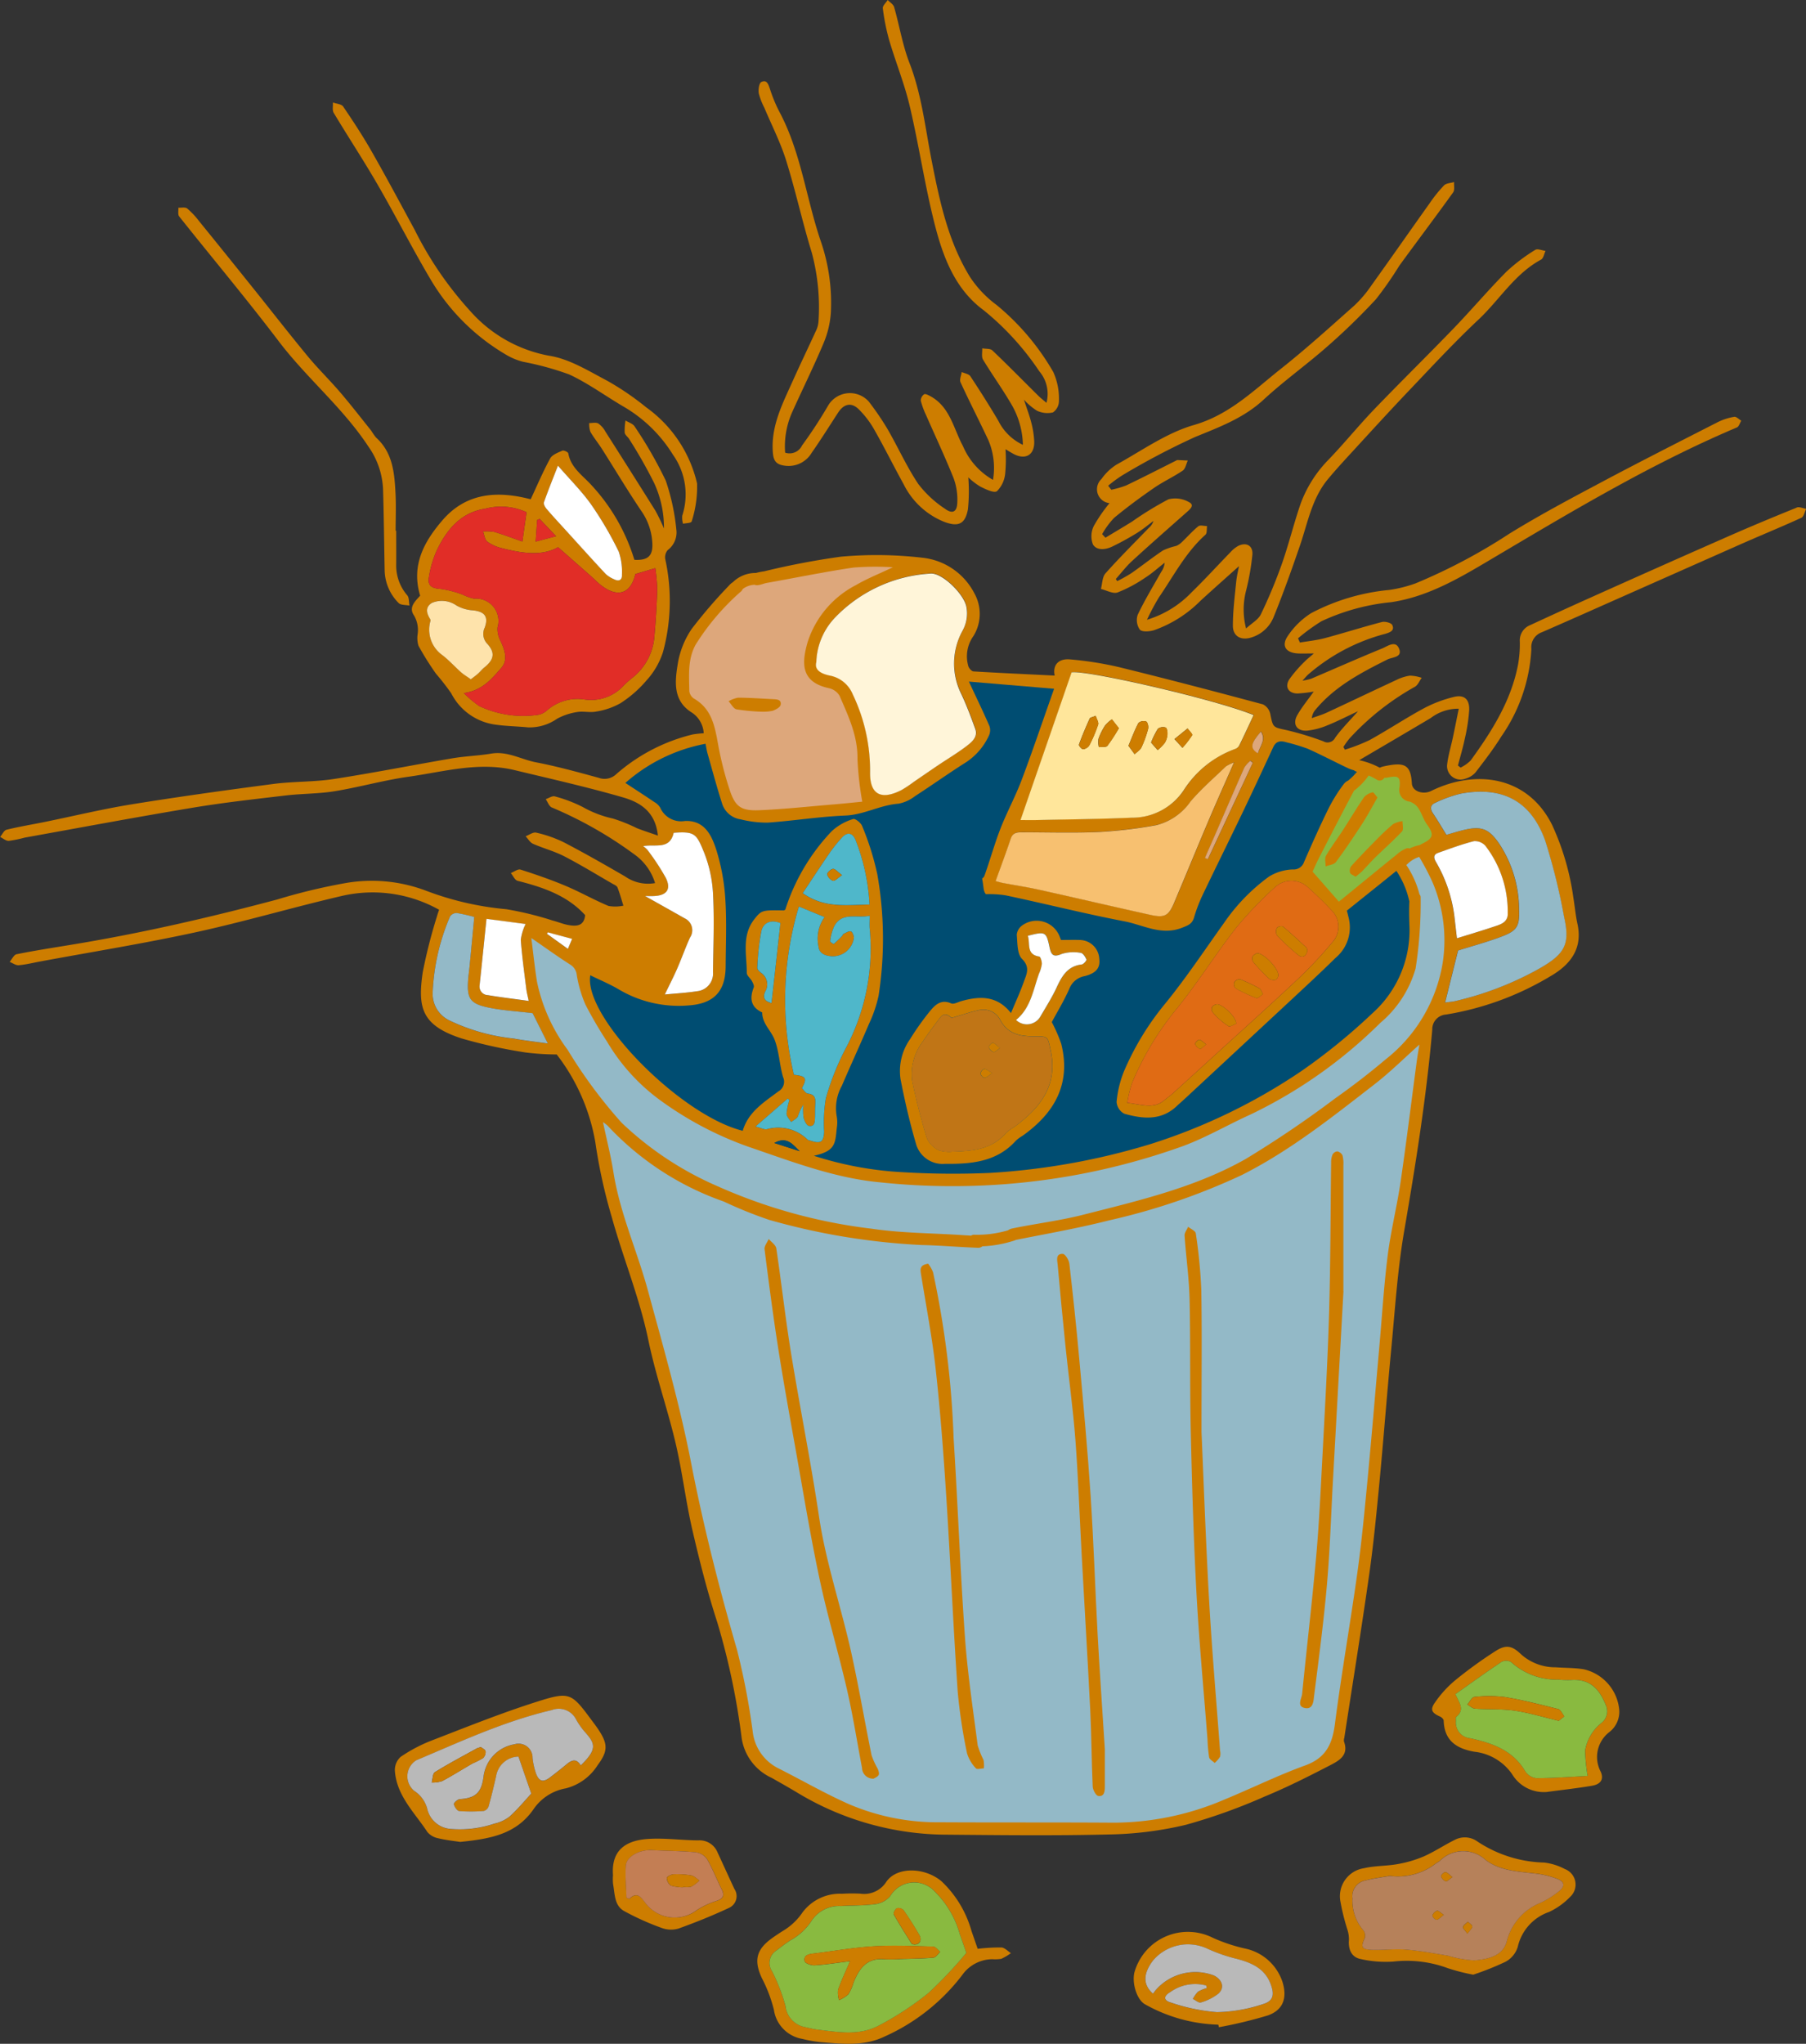 <svg xmlns="http://www.w3.org/2000/svg" xmlns:xlink="http://www.w3.org/1999/xlink" width="173.785" height="196.635" viewBox="0 0 173.785 196.635"><rect x="0" y="0" width="173.785" height="196.635" fill="#333333" stroke="none"/><defs><clipPath id="clip-path"><rect id="&#x9577;&#x65B9;&#x5F62;_1383" data-name="&#x9577;&#x65B9;&#x5F62; 1383" width="173.785" height="196.635" transform="translate(0 0)" fill="none"></rect></clipPath></defs><g id="food-waste-02" transform="translate(0 0.004)"><g id="&#x30B0;&#x30EB;&#x30FC;&#x30D7;_4346" data-name="&#x30B0;&#x30EB;&#x30FC;&#x30D7; 4346" transform="translate(0 -0.004)" clip-path="url(#clip-path)"><path id="&#x30D1;&#x30B9;_53" data-name="&#x30D1;&#x30B9; 53" d="M1862.151,344.692c.859-.519,1.724-1.029,2.576-1.559a31.637,31.637,0,0,1,3.493-2.138,2.647,2.647,0,0,1,1.973.266c.6.3.092.7-.24.995-1.746,1.547-3.5,3.083-5.219,4.66-.575.527-1.054,1.159-1.577,1.743l.134.206a15.051,15.051,0,0,0,1.356-.76c1.027-.717,2.008-1.5,3.051-2.194a6.69,6.69,0,0,1,1.28-.436,1.756,1.756,0,0,0,.545-.375c.527-.5,1.009-1.058,1.573-1.512.173-.14.555-.022.841-.022-.046.284.013.684-.154.833-1.907,1.706-3.061,3.965-4.478,6.028a22.718,22.718,0,0,0-1.149,2.155,9.893,9.893,0,0,0,4.322-2.67c1.274-1.239,2.471-2.556,3.711-3.83a2.911,2.911,0,0,1,.737-.6c.8-.4,1.458-.022,1.37.867a24.1,24.1,0,0,1-.584,3.355,7.272,7.272,0,0,0-.021,3.716c.566-.523,1.178-.852,1.421-1.358a48.28,48.28,0,0,0,2.014-4.826c.658-1.869,1.129-3.8,1.766-5.681a11.868,11.868,0,0,1,2.769-4.411c1.493-1.558,2.856-3.24,4.351-4.8,2.527-2.631,5.134-5.184,7.666-7.811,1.719-1.784,3.322-3.681,5.066-5.439a17.183,17.183,0,0,1,2.775-2.1c.214-.142.653.057.989.1-.14.287-.2.715-.431.838-2.544,1.372-4,3.874-6.028,5.777-2.317,2.174-4.48,4.515-6.673,6.817-1.891,1.985-3.737,4.014-5.593,6.032-.75.816-1.5,1.636-2.208,2.487-1.55,1.856-1.946,4.2-2.7,6.4-.792,2.31-1.614,4.614-2.532,6.876a3.366,3.366,0,0,1-2.131,1.961c-1,.321-1.792-.1-1.79-1.126,0-1.388.174-2.776.312-4.161.063-.631.219-1.254.277-1.573-1.128,1.013-2.432,2.165-3.715,3.341a11.776,11.776,0,0,1-4.475,2.828c-.427.129-1.144.179-1.354-.061a1.6,1.6,0,0,1-.2-1.434c.671-1.412,1.489-2.755,2.258-4.12a1.766,1.766,0,0,0,.33-.882c-.619.483-1.205,1.019-1.865,1.437a13.347,13.347,0,0,1-2.666,1.425c-.442.154-1.064-.209-1.6-.338.137-.508.125-1.148.438-1.5,1.336-1.5,2.767-2.922,4.166-4.369a1.455,1.455,0,0,0,.456-.677c-.538.4-1.052.83-1.619,1.178a26.51,26.51,0,0,1-2.365,1.295c-.64.308-1.475.393-1.842-.205a2.218,2.218,0,0,1,.083-1.784,14.8,14.8,0,0,1,1.51-2.193,1.342,1.342,0,0,1-.774-2.321,5.04,5.04,0,0,1,1.44-1.382c2.449-1.352,4.819-3.054,7.452-3.814,3.432-.99,5.763-3.342,8.361-5.4,2.442-1.933,4.754-4.032,7.083-6.1a11.542,11.542,0,0,0,1.634-1.925c1.889-2.632,3.741-5.29,5.621-7.929a13.252,13.252,0,0,1,1.371-1.7c.215-.215.639-.222.969-.323-.024.335.076.759-.09.991-1.7,2.369-3.465,4.7-5.182,7.059a34.73,34.73,0,0,1-2.248,3.225,62.552,62.552,0,0,1-4.7,4.563c-1.992,1.752-4.165,3.3-6.111,5.1-1.927,1.781-4.253,2.634-6.61,3.6a70.587,70.587,0,0,0-6.962,3.664,12.484,12.484,0,0,0-1.383,1.014l.3.388a8.908,8.908,0,0,0,1.441-.418c1.62-.774,3.217-1.595,4.823-2.4.026-.013.052-.04.078-.039.34.014.679.032,1.018.049-.156.33-.224.79-.485.968-.888.6-1.881,1.056-2.765,1.666-1.318.91-2.612,1.863-3.844,2.884a7.805,7.805,0,0,0-1.147,1.563l.319.34" transform="translate(-1755.786 -292.954)" fill="#cd7d00" fill-rule="evenodd"></path><path id="&#x30D1;&#x30B9;_54" data-name="&#x30D1;&#x30B9; 54" d="M1296.1,43.549a1.323,1.323,0,0,0,1.616-.694,44.577,44.577,0,0,0,2.536-3.88,2.434,2.434,0,0,1,3.882-.349,26.714,26.714,0,0,1,1.813,2.66c1.008,1.743,1.835,3.6,2.951,5.268a10.459,10.459,0,0,0,2.587,2.4c.722.53,1.151.287,1.173-.632a5.952,5.952,0,0,0-.35-2.3c-.822-2.055-1.769-4.06-2.658-6.089a7.555,7.555,0,0,1-.508-1.387.767.767,0,0,1,.32-.615c.11-.074.407.076.593.177,1.911,1.032,2.234,3.127,3.149,4.811a6.79,6.79,0,0,0,2.889,3.247,6.858,6.858,0,0,0-.443-3.812c-.876-1.867-1.821-3.7-2.683-5.577-.118-.257.068-.655.114-.988.284.131.685.185.832.406.933,1.41,1.839,2.84,2.7,4.3a5,5,0,0,0,2.356,2.3,8.081,8.081,0,0,0-1.071-3.838c-.862-1.488-1.875-2.888-2.765-4.361-.167-.277-.059-.721-.078-1.088.33.062.77.009.974.2,1.5,1.427,2.949,2.905,4.42,4.362.219.217.467.406.789.683a3.36,3.36,0,0,0-.691-3.036,26.517,26.517,0,0,0-5.339-5.862c-2.813-2.057-3.961-5.235-4.768-8.444-.929-3.7-1.485-7.486-2.359-11.2-.505-2.148-1.349-4.215-1.974-6.337A20.52,20.52,0,0,1,1305.49.8c-.033-.243.3-.536.47-.806.213.226.543.419.619.684.51,1.788.807,3.654,1.475,5.377,1.175,3.029,1.512,6.219,2.128,9.357.766,3.9,1.579,7.8,3.7,11.237a10.571,10.571,0,0,0,2.56,2.693,23.547,23.547,0,0,1,5.451,6.447,6.215,6.215,0,0,1,.544,2.765,1.351,1.351,0,0,1-.575,1.121,2.368,2.368,0,0,1-1.534-.16,5.957,5.957,0,0,1-1.262-1.07c.276.845.535,1.518.71,2.212a8.588,8.588,0,0,1,.282,1.807c.042,1.323-.862,1.831-2.033,1.182-.248-.137-.489-.287-.731-.43a14.164,14.164,0,0,1-.031,2.351,2.753,2.753,0,0,1-.79,1.687c-.289.207-1.092-.189-1.6-.441a6.782,6.782,0,0,1-1.158-.889,17.047,17.047,0,0,1-.035,3.068c-.267,1.44-.926,1.72-2.282,1.212a7.453,7.453,0,0,1-3.9-3.61c-.959-1.735-1.837-3.516-2.818-5.238a8.929,8.929,0,0,0-1.525-2c-.7-.678-1.419-.5-1.958.323-.847,1.3-1.664,2.612-2.552,3.878a2.576,2.576,0,0,1-2.528,1.251c-.852-.1-1.14-.42-1.208-1.26-.206-2.549.932-4.712,1.922-6.918.717-1.6,1.479-3.173,2.206-4.766a2.458,2.458,0,0,0,.262-.909,20.283,20.283,0,0,0-.651-6.671c-.9-2.924-1.549-5.927-2.462-8.848-.544-1.742-1.39-3.389-2.1-5.08a6.345,6.345,0,0,1-.533-1.383c-.056-.357.029-.981.246-1.087.546-.267.683.251.836.691a14.258,14.258,0,0,0,.863,2.1c2.109,3.909,2.6,8.331,4,12.464a18.219,18.219,0,0,1,.989,6.975,9.135,9.135,0,0,1-.714,2.932c-.926,2.2-1.99,4.35-2.974,6.531a8.07,8.07,0,0,0-.709,3.964" transform="translate(-1220.539 0.004)" fill="#cd7d00" fill-rule="evenodd"></path><path id="&#x30D1;&#x30B9;_55" data-name="&#x30D1;&#x30B9; 55" d="M726.569,727.3a10.2,10.2,0,0,0-.965-4.421,46.144,46.144,0,0,0-2.369-4.167c-.132-.226-.413-.41-.444-.638a5.436,5.436,0,0,1,.081-1.168c.3.188.711.307.877.577a40.427,40.427,0,0,1,2.992,5.206,20.732,20.732,0,0,1,1.015,4.672,2.123,2.123,0,0,1-.827,2.015,1.062,1.062,0,0,0-.232.882,18.759,18.759,0,0,1-.222,8.928,7.45,7.45,0,0,1-1.6,2.745,11.21,11.21,0,0,1-2.5,2.18,6.917,6.917,0,0,1-2.336.8c-.589.122-1.237-.058-1.833.047a5.945,5.945,0,0,0-1.916.639,4.607,4.607,0,0,1-2.793.834c-1.016-.1-2.041-.112-3.05-.251a5.6,5.6,0,0,1-4.347-3.026,24.016,24.016,0,0,0-1.48-1.9,28.83,28.83,0,0,1-1.67-2.67,2.509,2.509,0,0,1-.082-1.119,2.788,2.788,0,0,0-.36-1.818c-.545-.786.17-1.395.6-1.887-.884-2.941.392-5.206,2.127-7.233,2.319-2.71,5.348-2.867,8.51-2.041.614-1.313,1.181-2.656,1.876-3.93.2-.361.748-.56,1.174-.747.134-.059.547.135.569.259.241,1.382,1.385,2.128,2.215,3.043a18.431,18.431,0,0,1,4.143,7.2c1.3.073,1.786-.38,1.73-1.57a5.868,5.868,0,0,0-1.041-3.1c-1.323-1.958-2.533-3.991-3.8-5.985-.359-.565-.79-1.087-1.122-1.665a2.3,2.3,0,0,1-.113-.836c.3,0,.651-.09.876.039a2.273,2.273,0,0,1,.681.777q2.424,3.8,4.817,7.62a18.019,18.019,0,0,1,.82,1.707m-19.263,15.832a11.181,11.181,0,0,0,1.488,1.25,9.9,9.9,0,0,0,5.449.871,1.782,1.782,0,0,0,1.038-.424,4.45,4.45,0,0,1,3.662-1.078,4.255,4.255,0,0,0,3.774-1.369,9.576,9.576,0,0,1,.854-.751,5.592,5.592,0,0,0,2.073-3.913q.207-2.265.278-4.541a16.4,16.4,0,0,0-.189-2.063l-1.918.567c-.437,1.884-1.669,2.311-3.255,1.112-.37-.28-.693-.623-1.042-.932-1.029-.908-2.059-1.814-3.137-2.763-1.576.892-3.488.577-5.394.1a3.946,3.946,0,0,1-1.418-.636c-.244-.187-.282-.642-.412-.977a4.292,4.292,0,0,1,1.081.041c.891.263,1.761.6,2.708.926l.4-2.817a5.869,5.869,0,0,0-3.966-.343c-2.312.349-3.66,1.95-4.618,3.9a10.011,10.011,0,0,0-.818,2.74c-.134.8.333,1.031,1.124,1.078a9.841,9.841,0,0,1,2.133.554,5.049,5.049,0,0,0,1.085.387,2.154,2.154,0,0,1,2.273,2.753,2.375,2.375,0,0,0,.26,1.264c.425.889.768,1.884.1,2.643-.9,1.014-1.793,2.17-3.612,2.424m9.064-21.884c-.506,1.3-.956,2.4-1.347,3.524-.058.167.11.469.255.639.585.685,1.2,1.345,1.806,2.012,1.291,1.42,2.574,2.847,3.883,4.25a2.781,2.781,0,0,0,.809.508c.455.227.781.082.749-.442a5.984,5.984,0,0,0-.306-2.218,33.841,33.841,0,0,0-2.633-4.507c-.905-1.285-2.04-2.408-3.216-3.767m-8.385,20.556c.229-.178.464-.342.678-.531s.4-.43.623-.61c.924-.736,1.058-1.395.316-2.24a1.381,1.381,0,0,1-.286-1.581c.394-1.073-.006-1.558-1.14-1.675a3.655,3.655,0,0,1-1.589-.476,2.443,2.443,0,0,0-2.362-.233c-.676.439-.49,1.009-.148,1.572a.273.273,0,0,1,.016.172,2.993,2.993,0,0,0,1.07,3.218c.675.5,1.245,1.149,1.88,1.71.257.227.559.4.943.673m8.2-13.763-1.581-1.667-.239.114c-.044.641-.088,1.281-.143,2.072l1.963-.519" transform="translate(-662.679 -676.45)" fill="#cd7d00" fill-rule="evenodd"></path><path id="&#x30D1;&#x30B9;_56" data-name="&#x30D1;&#x30B9; 56" d="M172.873,719.333c-2.19.885-4.372,1.791-6.534,2.742q-6.69,2.943-13.358,5.939c-1.918.857-3.827,1.734-5.734,2.615a1.584,1.584,0,0,0-1,1.588,11.238,11.238,0,0,1-.181,2.267c-.679,3.467-2.52,6.373-4.552,9.172a3.711,3.711,0,0,1-.967.682l-.254-.2c.223-.861.481-1.714.661-2.584a17.153,17.153,0,0,0,.421-2.745c.042-1.048-.482-1.515-1.472-1.27a12.382,12.382,0,0,0-2.9,1.1c-1.77.959-3.453,2.077-5.215,3.053a18.042,18.042,0,0,1-2.371.923l-.15-.256a8.1,8.1,0,0,1,.591-.824,25.139,25.139,0,0,1,6.291-4.972c.289-.162.441-.569.656-.863a3.942,3.942,0,0,0-1.135-.21,4.36,4.36,0,0,0-1.325.428c-2.225,1.031-4.437,2.092-6.661,3.125-.467.217-.968.36-1.454.537a1.455,1.455,0,0,1,.36-.818c1.86-2.241,4.371-3.549,6.909-4.823.469-.235,1.433-.193,1.149-.991-.327-.919-1.12-.289-1.64-.076-2.295.939-4.562,1.944-6.843,2.917a6.065,6.065,0,0,1-.836.187c.3-.33.405-.461.526-.572a18.418,18.418,0,0,1,7.441-3.936c.466-.14.927-.313.675-.849-.1-.214-.7-.365-1-.286-1.833.477-3.64,1.054-5.47,1.544-.787.211-1.609.291-2.414.43l-.183-.408a18.539,18.539,0,0,1,2.259-1.645,20.572,20.572,0,0,1,6.719-1.833c3.3-.489,6.183-2.105,8.994-3.769,7.909-4.68,15.766-9.446,24.257-13.041.2-.083.284-.427.422-.649-.226-.133-.476-.407-.672-.373a5.6,5.6,0,0,0-1.566.5c-3.769,1.922-7.544,3.835-11.279,5.822-2.963,1.577-5.932,3.156-8.787,4.915a54.708,54.708,0,0,1-9.037,4.787,12.684,12.684,0,0,1-2.538.633,20.187,20.187,0,0,0-7.5,2.227,7.577,7.577,0,0,0-2.266,2.215c-.638.948-.167,1.609.986,1.668.422.022.845,0,1.53,0-.439.387-.693.575-.9.8a12.305,12.305,0,0,0-1.467,1.7c-.455.731-.058,1.353.8,1.351a13.037,13.037,0,0,0,1.557-.183c-.547.77-1.127,1.47-1.573,2.247-.512.893-.053,1.6.982,1.508a6.941,6.941,0,0,0,1.932-.519c.956-.385,1.875-.859,2.922-1.348-.809.92-1.578,1.683-2.2,2.548a.81.81,0,0,1-1.14.347,28.77,28.77,0,0,0-3.505-1.067c-1.353-.293-1.331-.231-1.6-1.568a1.347,1.347,0,0,0-.7-.917c-4.616-1.237-9.24-2.452-13.881-3.59a33.127,33.127,0,0,0-4.663-.735c-1.174-.115-1.714.582-1.5,1.554-2.587-.127-5.2-.246-7.813-.4-.177-.011-.419-.281-.491-.482a3.357,3.357,0,0,1,.481-2.919,4.045,4.045,0,0,0,.1-4.1,6.382,6.382,0,0,0-5.007-3.437,38.024,38.024,0,0,0-7.853-.1,74.65,74.65,0,0,0-7.382,1.408,5.738,5.738,0,0,0-.787.159,3.107,3.107,0,0,0-2.217.886,1.637,1.637,0,0,0-.374.325,48.348,48.348,0,0,0-3.587,4.169,8.362,8.362,0,0,0-1.34,3.355c-.278,1.712-.49,3.567,1.377,4.71a2.561,2.561,0,0,1,1.121,1.975,10.226,10.226,0,0,0-1.071.117,17.329,17.329,0,0,0-7.374,3.842,1.624,1.624,0,0,1-1.668.326c-2-.544-4-1.1-6.034-1.49-1.433-.277-2.753-1.1-4.305-.837-1.236.208-2.5.243-3.738.453-3.795.646-7.572,1.4-11.376,1.986-1.925.3-3.9.227-5.837.48-4.54.594-9.077,1.223-13.6,1.954-2.819.456-5.6,1.129-8.4,1.7-1.228.25-2.468.452-3.684.75-.248.061-.414.454-.618.694.277.135.561.392.831.379a12.218,12.218,0,0,0,1.535-.313c5.391-.97,10.776-1.98,16.179-2.879,2.96-.493,5.949-.823,8.931-1.175,1.565-.185,3.16-.155,4.711-.409,2.384-.39,4.725-1.059,7.114-1.395,3.375-.474,6.74-1.468,10.2-.636,3.486.84,6.989,1.626,10.43,2.622,1.615.467,3.127,1.349,3.363,3.677-.771-.27-1.4-.471-2.015-.711a15.764,15.764,0,0,0-2.325-.932,10.433,10.433,0,0,1-2.9-1.111,13.746,13.746,0,0,0-2.674-1.017c-.245-.074-.585.168-.881.265.192.274.325.691.586.8a38.586,38.586,0,0,1,7.949,4.518,5.256,5.256,0,0,1,1.988,2.758,3.832,3.832,0,0,1-2.875-.634c-1.957-1.134-3.922-2.259-5.926-3.3a11.964,11.964,0,0,0-2.641-.919c-.291-.072-.673.222-1.013.349.232.246.42.594.705.721.985.436,2.048.71,3,1.2,1.58.815,3.1,1.749,4.642,2.638.176.1.425.2.487.357.226.572.388,1.17.574,1.759a3.71,3.71,0,0,1-1.432.029c-1.4-.583-2.723-1.341-4.119-1.928-1.419-.6-2.881-1.1-4.348-1.57-.251-.08-.62.211-.935.331.215.258.388.682.651.748,2.435.616,4.769,1.4,6.5,3.3-.1,1.066-.835,1.09-1.6.957-.513-.089-1-.3-1.512-.43a31.319,31.319,0,0,0-4.473-1.095,28.955,28.955,0,0,1-7.757-1.792,14.743,14.743,0,0,0-7.741-.718,56.783,56.783,0,0,0-6.541,1.573c-6.631,1.769-13.314,3.3-20.089,4.4-1.669.273-3.341.534-5,.87-.259.053-.442.481-.66.736.29.114.59.344.868.32.695-.059,1.38-.232,2.069-.36,4.986-.925,10-1.731,14.952-2.809,4.726-1.028,9.375-2.406,14.088-3.5a13.1,13.1,0,0,1,9.342,1.332c-.059.187-.138.4-.2.623a49.8,49.8,0,0,0-1.376,5.412c-.49,3.385-.112,5.082,3.718,6.338a47.93,47.93,0,0,0,6.219,1.363,24.628,24.628,0,0,0,2.957.186,19.075,19.075,0,0,1,3.713,8.419,51.5,51.5,0,0,0,1.593,7.256c1.1,3.957,2.676,7.764,3.514,11.815.689,3.333,1.834,6.57,2.617,9.887.649,2.749.973,5.573,1.608,8.326.694,3.011,1.459,6.017,2.414,8.953a68.518,68.518,0,0,1,2.34,11.121,5.033,5.033,0,0,0,2.89,3.825c.813.461,1.628.919,2.428,1.4a27.94,27.94,0,0,0,14.4,4.064c5.233.045,10.469.109,15.7-.023a34.09,34.09,0,0,0,7.347-.932,55.244,55.244,0,0,0,7.573-2.72c2.128-.877,4.192-1.921,6.239-2.978.87-.449,1.879-.97,1.38-2.313a.781.781,0,0,1,.032-.346c.8-5.216,1.643-10.427,2.387-15.651.415-2.916.7-5.852.982-8.786.414-4.357.742-8.723,1.159-13.08.358-3.746.594-7.519,1.231-11.221,1.108-6.442,2.14-12.886,2.706-19.4a1.413,1.413,0,0,1,1.31-1.454,28.3,28.3,0,0,0,10.054-3.685c1.881-1.084,3.141-2.624,2.606-5.042-.182-.824-.25-1.673-.392-2.507a24.707,24.707,0,0,0-2.056-7.032c-2.36-4.705-7.363-5.349-11.631-3.246-.764.376-1.808.051-1.853-.718-.107-1.828-.706-2.079-2.671-1.657a1.836,1.836,0,0,0-.421.137,7.568,7.568,0,0,0-1.915-.711.619.619,0,0,0-.063-.011c2.376-1.4,4.638-2.721,6.889-4.06a4.338,4.338,0,0,1,2.692-.893c-.2.981-.377,1.88-.567,2.776-.181.854-.446,1.7-.547,2.561a1.3,1.3,0,0,0,1.778,1.386,2.017,2.017,0,0,0,.948-.594c.866-1.128,1.738-2.261,2.487-3.467a16.146,16.146,0,0,0,2.888-8.414,1.523,1.523,0,0,1,1.01-1.605q2.927-1.278,5.844-2.579,6.68-2.961,13.36-5.923c1.919-.847,3.863-1.639,5.77-2.513.235-.108.311-.564.461-.859-.307-.048-.665-.225-.912-.125m-51.831,23.638c-.785-.494-.711-.946.288-2.1.531.809-.107,1.4-.288,2.1m-4.2,8.006c.963-2.221,1.915-4.446,2.9-6.658a2.774,2.774,0,0,1,.572-.635l.236.194-4.326,9.273-.279-.126c.3-.683.6-1.364.9-2.048m-3.855,6.346c-.542,1.284-.912,1.495-2.294,1.189-3.587-.794-7.164-1.631-10.751-2.427-1.136-.252-2.289-.426-3.433-.642-.222-.042-.438-.111-.708-.181.505-1.406,1.008-2.741,1.461-4.094.2-.588.628-.606,1.108-.607,2.482,0,4.969.079,7.446-.031a44.221,44.221,0,0,0,5.454-.652,5.724,5.724,0,0,0,3.3-2.293c1.032-1.209,2.249-2.261,3.4-3.369a3.767,3.767,0,0,1,.775-.373c-.883,2.013-1.68,3.784-2.439,5.572-1.117,2.63-2.2,5.274-3.313,7.906m-9.867-22.145c1.337-.259,13.792,2.579,17.513,4.108-.481,1.021-.929,2-1.4,2.956a.738.738,0,0,1-.4.31,9.855,9.855,0,0,0-4.908,3.932,5.947,5.947,0,0,1-5.033,2.674c-3.03.136-6.064.16-9.1.227-.55.012-1.1,0-1.593,0l4.915-14.209m-24.57-1a6.505,6.505,0,0,1,1.83-4.31,13.834,13.834,0,0,1,9.163-4.2c1.107-.1,3.24,1.984,3.453,3.226a3.418,3.418,0,0,1-.368,2.259,6.548,6.548,0,0,0-.151,6.058c.522,1.1.954,2.255,1.368,3.406.27.748-.3,1.233-.782,1.606-.873.676-1.832,1.241-2.75,1.859-.8.538-1.59,1.087-2.386,1.63a11.384,11.384,0,0,1-1.165.776c-1.99,1.022-3.092.435-3.04-1.763a16.962,16.962,0,0,0-1.67-7.443,2.98,2.98,0,0,0-2.213-1.8c-.9-.192-1.49-.573-1.29-1.3M62.895,756.7c1.258-.047,1.718-.64,1.174-1.752a22.475,22.475,0,0,0-1.76-2.68,2.465,2.465,0,0,0-.419-.369c1.157-.226,2.558.383,2.936-1.287,2.077-.156,2.2.112,2.959,1.97a12.6,12.6,0,0,1,.838,4.077c.119,2.446.018,4.9-.012,7.355a1.7,1.7,0,0,1-1.524,1.84c-1.037.161-2.091.216-3.113.315.457-.95.848-1.705,1.187-2.483.431-.988.791-2.008,1.235-2.99a1.26,1.26,0,0,0-.519-1.857c-1.257-.712-2.517-1.418-3.8-2.139.26,0,.539.009.818,0m62.942-.863c.826.738,1.623,1.513,2.378,2.321a2.206,2.206,0,0,1,.069,2.9,41.924,41.924,0,0,1-3.277,3.516c-2.57,2.423-5.2,4.779-7.812,7.161q-2.167,1.979-4.338,3.952c-.259.234-.554.428-.82.655-1.037.885-2.184.4-3.56.255a11.049,11.049,0,0,1,.478-1.971,28.787,28.787,0,0,1,3.995-6.741c2.139-2.576,3.911-5.454,5.973-8.1a37.144,37.144,0,0,1,3.794-3.961,2.329,2.329,0,0,1,3.119.011m-52.058,23.3c-.247.042-.527-.121-1.076-.263l3.095-2.687.17.125a5.976,5.976,0,0,0-.28,1.325c0,.27.281.539.436.809.226-.178.537-.312.657-.545a4.916,4.916,0,0,1,.52-1.126,5.639,5.639,0,0,0,.021,1.223c.07.308.295.78.513.818.582.1.575-.423.59-.836.013-.35,0-.7.018-1.052.026-.561.136-1.133-.71-1.226-.206-.023-.381-.332-.571-.51.523-.969.427-1.161-.766-1.3a31.117,31.117,0,0,1,.481-16.182l2.469,1.019a3.551,3.551,0,0,0-.585,2.822c.069.7.661.9,1.283.948a2.051,2.051,0,0,0,2.122-1.778c.01-.215-.161-.6-.3-.624-.219-.039-.483.154-.722.262-.041.018-.042.111-.081.151a11.265,11.265,0,0,1-.828.8c-.03.025-.366-.2-.353-.264a5.088,5.088,0,0,1,.368-1.394c.755-1.474,2.17-.779,3.441-1.055,0,.507-.034.908.005,1.3a20.4,20.4,0,0,1-2.373,11.57,25.483,25.483,0,0,0-1.857,4.7,14.477,14.477,0,0,0-.161,3.2c-.046,1-.322,1.188-1.272.882-.111-.036-.255-.043-.326-.118a4.021,4.021,0,0,0-3.929-.993m3.176,2.111-2.444-.789c1.22-.7,1.79.171,2.444.789m.288-24.827c.884-1.324,1.735-2.627,2.617-3.909a14.624,14.624,0,0,1,1.148-1.425c.511-.573,1.006-.492,1.307.191a19.8,19.8,0,0,1,1.355,6.245c-2.183.025-4.321.387-6.427-1.1m-4.011,7.666c-.156-.118-.369-.322-.358-.472a22.91,22.91,0,0,1,.39-3.54c.2-.841.938-1.128,1.833-.775l-.855,7.7c-.59-.162-.909-.441-.6-1.123a1.341,1.341,0,0,0-.41-1.79m-20.524-3.895,2.347.629-.41.965-2.013-1.448.076-.146m-6.556,5.088c.223-2.075.431-4.151.661-6.384l3.766.495a4.9,4.9,0,0,0-.464,1.525c.115,1.592.34,3.176.535,4.761.039.316.126.625.227,1.117-1.41-.2-2.673-.344-3.925-.558a.826.826,0,0,1-.8-.956m3.267,5.129a18.787,18.787,0,0,1-6.2-1.752,2.831,2.831,0,0,1-1.58-2.71,20.654,20.654,0,0,1,1.67-7.287.773.773,0,0,1,.644-.324,14.764,14.764,0,0,1,1.679.378c-.147,1.565-.287,3.069-.431,4.573-.047.494-.122.986-.158,1.48-.131,1.76.176,2.286,1.907,2.652,1.377.292,2.8.366,4.3.548l1.465,2.921c-1.205-.173-2.259-.291-3.3-.481m88.955-17.858c1.143-.407,2.284-.831,3.457-1.129a1.357,1.357,0,0,1,1.094.436,10.337,10.337,0,0,1,2.157,6.509c.035.7-.465.986-.993,1.166-1.26.432-2.539.808-3.9,1.233-.091-.787-.17-1.5-.256-2.216a13.83,13.83,0,0,0-1.783-5.167c-.223-.395-.2-.683.219-.834m-.283-4.812a12.01,12.01,0,0,1,2.514-.9c3.974-.714,6.705.71,8.074,4.51a59.269,59.269,0,0,1,1.825,7.363c.593,2.689.114,3.612-2.759,5.175a30.749,30.749,0,0,1-7.672,2.908c-.326.077-.666.1-1.014.146l1.248-5c1.386-.44,2.9-.837,4.356-1.406,1.362-.533,1.564-1.03,1.512-2.516a11.541,11.541,0,0,0-1.912-6.359c-.958-1.386-1.649-1.723-3.332-1.335-.623.144-1.234.341-1.747.484-.439-.706-.841-1.4-1.288-2.059-.292-.433-.272-.81.2-1.01" transform="translate(0 -670.486)" fill="#cd7d00" fill-rule="evenodd"></path><path id="&#x30D1;&#x30B9;_57" data-name="&#x30D1;&#x30B9; 57" d="M679.42,2904.919c-.5-.079-1.317-.161-2.1-.351a1.8,1.8,0,0,1-1.03-.6c-1.228-1.872-2.971-3.494-3.127-5.91a1.7,1.7,0,0,1,.553-1.316,14.588,14.588,0,0,1,2.91-1.545c3.423-1.322,6.834-2.7,10.327-3.8,3.043-.965,3.228-.769,5.109,1.77.226.3.457.606.668.92.945,1.41.956,2.1-.067,3.467a5.092,5.092,0,0,1-3.047,2.215,4.761,4.761,0,0,0-3.136,2.045c-1.675,2.384-4.145,2.817-7.056,3.111m11.632-7.358c1.6-1.552,1.4-2.093.415-3.193a6.975,6.975,0,0,1-.857-1.216,1.873,1.873,0,0,0-2.359-.91c-4.548,1.062-8.758,3.03-13.03,4.828a1.819,1.819,0,0,0-.206,2.938,2.967,2.967,0,0,1,1.29,1.845,2.488,2.488,0,0,0,2.123,1.812,10.37,10.37,0,0,0,4.306-.5,3.661,3.661,0,0,0,1.478-.689c.811-.738,1.514-1.594,2.075-2.2l-1.229-3.559a2.222,2.222,0,0,0-2.147,1.859c-.223.985-.461,1.969-.733,2.942a.686.686,0,0,1-.456.428,15.18,15.18,0,0,1-2.361.01c-.2-.018-.461-.4-.521-.659-.028-.12.348-.471.557-.486,1.524-.1,2.1-.613,2.294-2.142a3.6,3.6,0,0,1,2.978-3.138,1.347,1.347,0,0,1,1.744,1.308,6.776,6.776,0,0,0,.339,1.527c.293.761.693.844,1.335.353.534-.408,1.063-.821,1.579-1.25.485-.4.949-.629,1.385.095" transform="translate(-635.166 -2727.71)" fill="#cd7d00" fill-rule="evenodd"></path><path id="&#x30D1;&#x30B9;_58" data-name="&#x30D1;&#x30B9; 58" d="M1312.569,3196.349a18.7,18.7,0,0,1,2.282-.128c.314.019.61.354.914.546a5.181,5.181,0,0,1-.927.548,3.761,3.761,0,0,1-.87.037,3.589,3.589,0,0,0-2.879,1.508,19.236,19.236,0,0,1-7.466,5.924c-1.986.967-4.1.709-6.2.543a11.97,11.97,0,0,1-1.72-.306,3.324,3.324,0,0,1-2.746-2.805,13.762,13.762,0,0,0-1.14-3.009c-.8-1.692-.581-2.757.924-3.852.33-.24.672-.464,1.016-.686a5.96,5.96,0,0,0,1.949-1.813,4.48,4.48,0,0,1,3.811-1.8,16.011,16.011,0,0,1,1.752-.011,2.529,2.529,0,0,0,2.51-1.146c1.007-1.465,3.676-1.409,5.3-.052a10.463,10.463,0,0,1,2.9,4.814c.195.546.381,1.1.587,1.689m-1.09.389c-.237-.678-.434-1.25-.635-1.821a9.275,9.275,0,0,0-2.421-4.1,2.677,2.677,0,0,0-4.263.452,2.269,2.269,0,0,1-1.365.77c-1.12.156-2.264.133-3.4.192a3.174,3.174,0,0,0-2.784,1.381,5.6,5.6,0,0,1-2,1.882c-.491.31-.953.668-1.416,1.019a1.417,1.417,0,0,0-.412,1.993,17.74,17.74,0,0,1,1.288,3.325,2.328,2.328,0,0,0,1.849,2.041c.4.081.793.2,1.2.244,2,.236,4.066.615,5.932-.386a29.01,29.01,0,0,0,4.805-3.156,40.431,40.431,0,0,0,3.625-3.842" transform="translate(-1218.488 -3008.854)" fill="#cd7d00" fill-rule="evenodd"></path><path id="&#x30D1;&#x30B9;_59" data-name="&#x30D1;&#x30B9; 59" d="M601.939,214.924c-.089.171-.544.15-.831.218a2.07,2.07,0,0,1-.075-.782,6.584,6.584,0,0,0-.892-5.854,13.619,13.619,0,0,0-4.635-4.563c-1.788-1.036-3.469-2.287-5.331-3.158a28.113,28.113,0,0,0-4.45-1.223,6.228,6.228,0,0,1-1.453-.572,20.406,20.406,0,0,1-7.457-7.357c-1.781-3.011-3.368-6.135-5.121-9.163-1.343-2.32-2.822-4.561-4.2-6.86-.154-.257-.057-.665-.077-1,.338.126.824.151.989.394.966,1.421,1.91,2.863,2.76,4.355,1.416,2.484,2.762,5.008,4.127,7.521a34.131,34.131,0,0,0,5.327,7.785,13.338,13.338,0,0,0,7.606,4.312c1.939.3,3.781,1.457,5.574,2.4a26.439,26.439,0,0,1,3.759,2.562,12.445,12.445,0,0,1,4.9,7.328,10.906,10.906,0,0,1-.521,3.657" transform="translate(-535.382 -164.751)" fill="#cd7d00" fill-rule="evenodd"></path><path id="&#x30D1;&#x30B9;_60" data-name="&#x30D1;&#x30B9; 60" d="M2297.976,3145.656a18.826,18.826,0,0,1-2.458-.627,11.37,11.37,0,0,0-5.243-.634,10.976,10.976,0,0,1-3.177-.252c-.877-.2-1.163-.946-1.089-1.848a3.1,3.1,0,0,0-.145-.963,21.161,21.161,0,0,1-.673-2.694,2.728,2.728,0,0,1,2.278-3.229c1.04-.241,2.143-.2,3.2-.39a11.432,11.432,0,0,0,2.538-.742c1.034-.456,1.985-1.1,3-1.6a2.067,2.067,0,0,1,2.176.173,12.149,12.149,0,0,0,6.408,2.017,5.652,5.652,0,0,1,1.982.619,1.6,1.6,0,0,1,.526,2.677,6.821,6.821,0,0,1-2.038,1.46,4.634,4.634,0,0,0-3.007,3.351,2.441,2.441,0,0,1-1.168,1.433,27.1,27.1,0,0,1-3.112,1.246m-8.044-9.5c-.615.11-1.484.213-2.324.43a1.54,1.54,0,0,0-1.259,1.735,4.4,4.4,0,0,0,1.042,3.065.836.836,0,0,1,.14.754c-.4.823-.311,1.087.641,1.124,1.107.042,2.225-.111,3.325-.023,1.351.107,2.691.36,4.032.58a10.838,10.838,0,0,0,2.547.456c1.26-.114,2.735-.387,3.115-1.816a5.433,5.433,0,0,1,3.259-3.728,8.521,8.521,0,0,0,1.771-1.111c.593-.48.552-.9-.142-1.176a8.481,8.481,0,0,0-2.187-.53c-1.66-.188-3.4-.274-4.747-1.311a3.175,3.175,0,0,0-4.406.115c-.113.09-.249.152-.369.235a5.953,5.953,0,0,1-4.439,1.2" transform="translate(-2156.204 -2955.669)" fill="#cd7d00" fill-rule="evenodd"></path><path id="&#x30D1;&#x30B9;_61" data-name="&#x30D1;&#x30B9; 61" d="M2452.952,2821.409a3.558,3.558,0,0,1-3.349-1.721,5.093,5.093,0,0,0-3.652-2.154c-1.722-.312-2.866-1.082-2.926-2.988,0-.137-.2-.325-.35-.392-.809-.36-.982-.663-.48-1.366a10.529,10.529,0,0,1,1.861-2.062,41.571,41.571,0,0,1,3.955-2.873c1.041-.661,1.607-.518,2.5.346a4.934,4.934,0,0,0,3.285,1.214c.9.064,1.813.045,2.7.189a4.417,4.417,0,0,1,3.425,3.94,2.476,2.476,0,0,1-.919,2.076,3.023,3.023,0,0,0-.866,3.843c.318.731.006,1.207-.856,1.352-1.435.241-2.884.4-4.328.595m3.928-1.542a17.555,17.555,0,0,1-.245-2.437,4.328,4.328,0,0,1,1.627-2.707,1.418,1.418,0,0,0,.373-1.667c-.529-1.278-1.312-2.551-3.32-2.421a9.1,9.1,0,0,1-1.226-.035,6.543,6.543,0,0,1-4.563-1.681.959.959,0,0,0-.913-.038c-1.52,1.014-3,2.087-4.46,3.118.4.854.923,1.507.09,2.177-.077.062-.045.276-.041.418a1.512,1.512,0,0,0,1.378,1.644c2.129.464,4.094,1.153,5.3,3.185a1.494,1.494,0,0,0,1.07.658c1.647-.007,3.294-.133,4.931-.216" transform="translate(-2304.104 -2649.001)" fill="#cd7d00" fill-rule="evenodd"></path><path id="&#x30D1;&#x30B9;_62" data-name="&#x30D1;&#x30B9; 62" d="M324.925,384.98c0,1.081.008,2.163,0,3.244a4.386,4.386,0,0,0,1.066,2.971c.19.227.147.65.212.983-.356-.075-.836-.03-1.045-.247a4.571,4.571,0,0,1-1.344-3.141c-.051-2.6-.075-5.2-.154-7.8a7.654,7.654,0,0,0-1.406-4.105c-2.458-3.74-5.928-6.576-8.612-10.108-3.1-4.085-6.407-8.021-9.6-12.04-.147-.184-.059-.555-.081-.838.288.016.662-.075.847.071a7.655,7.655,0,0,1,1.136,1.205q2.649,3.263,5.277,6.543c1.734,2.161,3.435,4.35,5.2,6.486.982,1.188,2.094,2.268,3.1,3.44,1.038,1.214,2.017,2.479,3.016,3.727a5.082,5.082,0,0,0,.45.642c1.612,1.451,1.771,3.411,1.872,5.374.062,1.195.011,2.4.011,3.593Z" transform="translate(-286.8 -333.915)" fill="#cd7d00" fill-rule="evenodd"></path><path id="&#x30D1;&#x30B9;_63" data-name="&#x30D1;&#x30B9; 63" d="M1941.23,3302.276a15.2,15.2,0,0,1-7-1.93c-.831-.409-1.339-2.059-1.068-3.125a5.345,5.345,0,0,1,7.525-3.311,16.16,16.16,0,0,0,3.043,1.026,4.828,4.828,0,0,1,3.681,3.251c.46,1.52.066,2.671-1.415,3.2a43.109,43.109,0,0,1-4.71,1.134l-.056-.241m-1.108-3.517-.06-.25a4.1,4.1,0,0,0-3.469.643c-.657.382-.643.8.082,1a18.118,18.118,0,0,0,4.417.922,14.955,14.955,0,0,0,4.426-.771c1-.3,1.118-.895.766-1.88-.546-1.531-1.81-2.087-3.247-2.471a15.6,15.6,0,0,1-2.874-.995,4.421,4.421,0,0,0-5.189,1.106c-1,1.292-1.015,2.373-.028,3.235.068-.094.138-.184.2-.278a5.048,5.048,0,0,1,5.666-1.473c.818.417,1.051,1.2.412,1.753a4.98,4.98,0,0,1-1.677.844c-.194.066-.508-.218-.767-.342a2.845,2.845,0,0,1,.5-.7,3.308,3.308,0,0,1,.842-.342" transform="translate(-1823.995 -3107.48)" fill="#cd7d00" fill-rule="evenodd"></path><path id="&#x30D1;&#x30B9;_64" data-name="&#x30D1;&#x30B9; 64" d="M1044.907,3138.082c-.147-2.018.807-3.292,3.343-3.468,1.611-.111,3.244.126,4.867.134a1.867,1.867,0,0,1,1.855,1.171c.541,1.163,1.07,2.332,1.612,3.495a1.24,1.24,0,0,1-.485,1.817c-1.591.745-3.226,1.406-4.88,2a2.555,2.555,0,0,1-1.625-.057,25.051,25.051,0,0,1-3.633-1.635c-.935-.533-.87-1.647-1.045-2.578a4.8,4.8,0,0,1-.008-.875m1.3,2.178.27.117c.726-.716,1.1-.2,1.5.321a3.529,3.529,0,0,0,5,.759,7.618,7.618,0,0,1,1.871-.878c.656-.217.834-.508.516-1.14-.483-.96-.869-1.974-1.409-2.9a1.591,1.591,0,0,0-1.088-.646c-1.379-.129-2.77-.125-4.154-.208-1.2-.073-2.495.59-2.56,1.484-.074,1.023.031,2.059.058,3.09" transform="translate(-985.921 -2957.685)" fill="#cd7d00" fill-rule="evenodd"></path><path id="&#x30D1;&#x30B9;_65" data-name="&#x30D1;&#x30B9; 65" d="M1391.254,986.276a6.506,6.506,0,0,1,1.83-4.31,13.834,13.834,0,0,1,9.163-4.2c1.107-.1,3.24,1.984,3.453,3.225a3.417,3.417,0,0,1-.368,2.259,6.548,6.548,0,0,0-.151,6.058c.522,1.1.953,2.255,1.368,3.406.27.748-.3,1.233-.782,1.606-.873.676-1.832,1.241-2.75,1.859-.8.538-1.59,1.087-2.386,1.63a11.4,11.4,0,0,1-1.165.776c-1.99,1.022-3.092.435-3.04-1.763a16.963,16.963,0,0,0-1.67-7.443,2.98,2.98,0,0,0-2.213-1.8c-.9-.192-1.49-.573-1.29-1.3" transform="translate(-1312.702 -922.581)" fill="#fff5d9" fill-rule="evenodd"></path><path id="&#x30D1;&#x30B9;_66" data-name="&#x30D1;&#x30B9; 66" d="M1762.6,1150.14c-.481,1.021-.929,2-1.4,2.956a.738.738,0,0,1-.4.31,9.855,9.855,0,0,0-4.908,3.932,5.947,5.947,0,0,1-5.033,2.674c-3.03.136-6.064.16-9.1.227-.55.012-1.1,0-1.593,0l4.916-14.209c1.337-.259,13.792,2.579,17.513,4.108m-12.041,2.951.595.812c.223-.215.529-.391.653-.653a10.154,10.154,0,0,0,.641-1.78c.057-.219-.036-.635-.187-.712a.772.772,0,0,0-.739.139c-.361.675-.626,1.4-.962,2.194m-3.152-2.886c-.332.146-.536.17-.579.265-.369.826-.728,1.659-1.035,2.51-.035.1.274.457.4.447a.842.842,0,0,0,.6-.379,13.431,13.431,0,0,0,.844-1.993c.07-.22-.137-.529-.233-.85m2.228,1.2-.668-.854a3.293,3.293,0,0,0-.649.584,6.043,6.043,0,0,0-.642,1.291,2.193,2.193,0,0,0,.036.8c.281-.036.686.032.819-.128a16.054,16.054,0,0,0,1.1-1.689m3.106,1.378.633.724a4.706,4.706,0,0,0,.684-.7,1.8,1.8,0,0,0,.254-.813c.018-.225-.045-.613-.168-.657a.824.824,0,0,0-.746.114,7.6,7.6,0,0,0-.657,1.332m2.253-.336.766.836a9.472,9.472,0,0,0,.936-1.213c.056-.1-.286-.424-.445-.646l-1.258,1.022" transform="translate(-1641.968 -1081.34)" fill="#ffe69b" fill-rule="evenodd"></path><path id="&#x30D1;&#x30B9;_67" data-name="&#x30D1;&#x30B9; 67" d="M1697.6,1311.3c.505-1.406,1.008-2.741,1.461-4.094.2-.588.628-.606,1.108-.607,2.483,0,4.969.079,7.446-.031a44.2,44.2,0,0,0,5.453-.652,5.724,5.724,0,0,0,3.3-2.293c1.032-1.209,2.249-2.261,3.4-3.369a3.771,3.771,0,0,1,.775-.373c-.883,2.013-1.68,3.784-2.439,5.572-1.117,2.63-2.2,5.274-3.313,7.906-.542,1.284-.912,1.495-2.294,1.189-3.587-.794-7.164-1.631-10.751-2.427-1.136-.252-2.289-.426-3.433-.642-.222-.042-.438-.111-.708-.181" transform="translate(-1601.799 -1226.525)" fill="#f7c070" fill-rule="evenodd"></path><path id="&#x30D1;&#x30B9;_68" data-name="&#x30D1;&#x30B9; 68" d="M2441.386,1369.977l1.248-5c1.386-.439,2.9-.837,4.356-1.406,1.362-.533,1.564-1.03,1.512-2.516a11.541,11.541,0,0,0-1.912-6.359c-.958-1.386-1.649-1.723-3.332-1.335-.623.144-1.234.34-1.747.484-.438-.706-.842-1.4-1.288-2.059-.292-.433-.272-.81.2-1.01a12,12,0,0,1,2.514-.9c3.974-.714,6.705.71,8.074,4.51a59.3,59.3,0,0,1,1.825,7.363c.593,2.689.114,3.612-2.759,5.175a30.737,30.737,0,0,1-7.672,2.908c-.326.077-.666.1-1.014.146" transform="translate(-2302.327 -1273.527)" fill="#93b9c7" fill-rule="evenodd"></path><path id="&#x30D1;&#x30B9;_69" data-name="&#x30D1;&#x30B9; 69" d="M1291.527,1564.041a5.981,5.981,0,0,0-.28,1.325c0,.27.281.539.436.809.226-.178.537-.312.656-.545a4.917,4.917,0,0,1,.52-1.126,5.643,5.643,0,0,0,.021,1.223c.07.308.295.78.513.818.582.1.575-.422.59-.836.013-.35,0-.7.018-1.052.026-.561.136-1.133-.71-1.226-.206-.022-.381-.332-.571-.51.523-.969.427-1.161-.766-1.3a31.117,31.117,0,0,1,.481-16.182l2.469,1.019a3.551,3.551,0,0,0-.585,2.822c.069.7.661.9,1.283.948a2.051,2.051,0,0,0,2.122-1.778c.01-.215-.161-.6-.3-.624-.219-.039-.483.154-.722.262-.041.018-.042.111-.081.151a11.3,11.3,0,0,1-.828.8c-.03.025-.366-.2-.353-.265a5.09,5.09,0,0,1,.368-1.393c.755-1.474,2.17-.779,3.441-1.055,0,.507-.034.908.005,1.3a20.4,20.4,0,0,1-2.373,11.57,25.489,25.489,0,0,0-1.857,4.7,14.489,14.489,0,0,0-.161,3.2c-.046,1-.322,1.188-1.271.882-.111-.036-.255-.043-.326-.118a4.021,4.021,0,0,0-3.929-.993c-.246.042-.527-.121-1.076-.263l3.095-2.687.17.125" transform="translate(-1215.559 -1458.221)" fill="#4fb7ca" fill-rule="evenodd"></path><path id="&#x30D1;&#x30B9;_70" data-name="&#x30D1;&#x30B9; 70" d="M1096.644,1420.427c1.157-.226,2.557.383,2.936-1.287,2.077-.156,2.2.111,2.958,1.97a12.6,12.6,0,0,1,.838,4.077c.119,2.446.018,4.9-.012,7.355a1.7,1.7,0,0,1-1.524,1.84c-1.037.161-2.091.216-3.113.315.457-.95.848-1.705,1.187-2.483.431-.988.791-2.008,1.235-2.99a1.26,1.26,0,0,0-.519-1.857c-1.257-.712-2.517-1.418-3.8-2.139.26,0,.54.009.818,0,1.258-.047,1.718-.641,1.174-1.752a22.492,22.492,0,0,0-1.76-2.68,2.474,2.474,0,0,0-.419-.369" transform="translate(-1034.755 -1339.016)" fill="#fff" fill-rule="evenodd"></path><path id="&#x30D1;&#x30B9;_71" data-name="&#x30D1;&#x30B9; 71" d="M741.853,1556.889c-.147,1.565-.287,3.069-.431,4.574-.047.494-.122.985-.159,1.48-.131,1.76.176,2.286,1.908,2.652,1.377.292,2.8.366,4.3.549l1.465,2.921c-1.2-.173-2.259-.291-3.3-.481a18.785,18.785,0,0,1-6.2-1.752,2.832,2.832,0,0,1-1.58-2.71,20.655,20.655,0,0,1,1.67-7.287.773.773,0,0,1,.644-.324,14.808,14.808,0,0,1,1.679.378" transform="translate(-696.218 -1468.667)" fill="#93b9c7" fill-rule="evenodd"></path><path id="&#x30D1;&#x30B9;_72" data-name="&#x30D1;&#x30B9; 72" d="M2447.728,1443.13c-.091-.788-.17-1.5-.256-2.216a13.834,13.834,0,0,0-1.783-5.167c-.223-.395-.2-.683.219-.834,1.143-.406,2.284-.831,3.457-1.129a1.357,1.357,0,0,1,1.094.436,10.337,10.337,0,0,1,2.157,6.51c.035.7-.465.986-.993,1.167-1.26.432-2.539.808-3.9,1.233" transform="translate(-2307.534 -1352.855)" fill="#fff" fill-rule="evenodd"></path><path id="&#x30D1;&#x30B9;_73" data-name="&#x30D1;&#x30B9; 73" d="M822.392,1574.371c-1.41-.2-2.673-.344-3.925-.558a.826.826,0,0,1-.8-.956c.223-2.075.431-4.151.661-6.384l3.766.495a4.9,4.9,0,0,0-.464,1.525c.115,1.592.34,3.176.535,4.761.039.315.126.625.227,1.117" transform="translate(-771.516 -1478.069)" fill="#fff" fill-rule="evenodd"></path><path id="&#x30D1;&#x30B9;_74" data-name="&#x30D1;&#x30B9; 74" d="M1368.708,1427.069c.884-1.324,1.735-2.627,2.617-3.909a14.611,14.611,0,0,1,1.148-1.425c.511-.573,1.005-.492,1.307.191a19.8,19.8,0,0,1,1.355,6.244c-2.183.025-4.321.387-6.427-1.1m3.785-1.73c-.42-.308-.651-.607-.864-.6s-.587.367-.563.52a.91.91,0,0,0,.557.617c.177.045.444-.261.87-.542" transform="translate(-1291.465 -1341.14)" fill="#4fb7ca" fill-rule="evenodd"></path><path id="&#x30D1;&#x30B9;_75" data-name="&#x30D1;&#x30B9; 75" d="M1292.661,1578.854c-.59-.162-.909-.441-.6-1.123a1.341,1.341,0,0,0-.41-1.79c-.156-.118-.369-.322-.358-.472a22.894,22.894,0,0,1,.389-3.54c.2-.841.938-1.128,1.833-.775l-.855,7.7" transform="translate(-1218.419 -1482.347)" fill="#4fb7ca" fill-rule="evenodd"></path><path id="&#x30D1;&#x30B9;_76" data-name="&#x30D1;&#x30B9; 76" d="M2054.46,1306.374c.3-.683.6-1.364.9-2.049.963-2.221,1.915-4.446,2.9-6.658a2.772,2.772,0,0,1,.572-.635l.236.194-4.326,9.273-.279-.126" transform="translate(-1938.517 -1223.835)" fill="#dda77b" fill-rule="evenodd"></path><path id="&#x30D1;&#x30B9;_77" data-name="&#x30D1;&#x30B9; 77" d="M932.683,1589.436l2.347.629-.41.965-2.013-1.448.076-.146" transform="translate(-879.975 -1499.736)" fill="#fff" fill-rule="evenodd"></path><path id="&#x30D1;&#x30B9;_78" data-name="&#x30D1;&#x30B9; 78" d="M2135.909,1249.284c-.785-.494-.711-.946.288-2.1.531.809-.107,1.4-.288,2.1" transform="translate(-2014.867 -1176.799)" fill="#dda77b" fill-rule="evenodd"></path><path id="&#x30D1;&#x30B9;_79" data-name="&#x30D1;&#x30B9; 79" d="M1322.741,1945.029l-2.444-.788c1.22-.7,1.789.171,2.444.788" transform="translate(-1245.786 -1834.273)" fill="#004d72" fill-rule="evenodd"></path><path id="&#x30D1;&#x30B9;_80" data-name="&#x30D1;&#x30B9; 80" d="M734.239,881.973c1.82-.254,2.714-1.41,3.612-2.424.673-.76.329-1.754-.1-2.643a2.374,2.374,0,0,1-.26-1.264,2.154,2.154,0,0,0-2.273-2.753,5.049,5.049,0,0,1-1.085-.387,9.844,9.844,0,0,0-2.133-.554c-.791-.047-1.258-.28-1.124-1.078a10.015,10.015,0,0,1,.819-2.74c.957-1.949,2.306-3.55,4.618-3.9a5.87,5.87,0,0,1,3.966.343l-.4,2.817c-.947-.329-1.817-.663-2.708-.926a4.292,4.292,0,0,0-1.081-.041c.13.335.168.79.412.977a3.946,3.946,0,0,0,1.418.636c1.906.479,3.818.795,5.394-.1,1.078.949,2.108,1.854,3.137,2.763.349.309.672.652,1.042.932,1.586,1.2,2.818.773,3.255-1.111l1.918-.567a16.39,16.39,0,0,1,.189,2.063q-.071,2.273-.278,4.541a5.592,5.592,0,0,1-2.073,3.913,9.566,9.566,0,0,0-.854.751,4.255,4.255,0,0,1-3.774,1.369,4.451,4.451,0,0,0-3.662,1.078,1.781,1.781,0,0,1-1.038.424,9.9,9.9,0,0,1-5.449-.87,11.185,11.185,0,0,1-1.488-1.25" transform="translate(-689.612 -815.288)" fill="#e12d27" fill-rule="evenodd"></path><path id="&#x30D1;&#x30B9;_81" data-name="&#x30D1;&#x30B9; 81" d="M928.658,793.854c1.176,1.359,2.311,2.482,3.216,3.767a33.809,33.809,0,0,1,2.633,4.507,5.981,5.981,0,0,1,.306,2.218c.032.524-.294.669-.749.442a2.785,2.785,0,0,1-.81-.508c-1.309-1.4-2.592-2.83-3.883-4.25-.606-.667-1.222-1.326-1.807-2.012-.145-.17-.313-.473-.255-.639.392-1.122.842-2.224,1.347-3.524" transform="translate(-874.967 -749.053)" fill="#fff" fill-rule="evenodd"></path><path id="&#x30D1;&#x30B9;_82" data-name="&#x30D1;&#x30B9; 82" d="M732.3,1031.666c-.384-.271-.686-.446-.943-.673-.634-.562-1.2-1.206-1.88-1.711a2.993,2.993,0,0,1-1.07-3.218.273.273,0,0,0-.016-.172c-.343-.563-.528-1.133.147-1.572a2.443,2.443,0,0,1,2.362.233,3.655,3.655,0,0,0,1.589.476c1.134.117,1.534.6,1.14,1.675a1.381,1.381,0,0,0,.286,1.581c.743.845.608,1.5-.316,2.24-.226.18-.406.418-.623.61s-.449.353-.678.531" transform="translate(-686.991 -966.309)" fill="#fee3ab" fill-rule="evenodd"></path><path id="&#x30D1;&#x30B9;_83" data-name="&#x30D1;&#x30B9; 83" d="M915.276,886.351l-1.963.519c.055-.791.1-1.432.143-2.072l.239-.114,1.581,1.667" transform="translate(-861.77 -834.757)" fill="#e12d27" fill-rule="evenodd"></path><path id="&#x30D1;&#x30B9;_84" data-name="&#x30D1;&#x30B9; 84" d="M1922.17,1522.992a11.028,11.028,0,0,1,.478-1.971,28.79,28.79,0,0,1,3.995-6.741c2.139-2.576,3.911-5.454,5.973-8.1a37.153,37.153,0,0,1,3.794-3.961,2.329,2.329,0,0,1,3.119.011c.826.737,1.623,1.513,2.378,2.321a2.206,2.206,0,0,1,.069,2.9,41.932,41.932,0,0,1-3.277,3.516c-2.57,2.423-5.2,4.779-7.812,7.161q-2.167,1.978-4.338,3.952c-.259.234-.554.428-.82.655-1.037.885-2.184.4-3.559.255m17.332-14.631c-.032-.1-.033-.245-.106-.313-.74-.69-1.481-1.382-2.256-2.031a.609.609,0,0,0-.575.143.781.781,0,0,0,0,.7,21.673,21.673,0,0,0,2.036,1.9c.388.31.768.166.9-.4m-4.862.227c-.087.063-.331.155-.421.327a.616.616,0,0,0,.089.553,20.435,20.435,0,0,0,1.5,1.572.836.836,0,0,0,.628.116c.11-.018.244-.243.265-.39.088-.6-1.327-2.173-2.062-2.178m.586,3.945c-.162-.279-.21-.486-.333-.551a17.754,17.754,0,0,0-1.87-.885.647.647,0,0,0-.557.278.613.613,0,0,0,.115.59,15.265,15.265,0,0,0,2.01.945c.136.052.4-.228.635-.377m-2.572,2.843c0-.706-1.442-1.962-1.9-1.865-.521.113-.6.51-.3.85a6.956,6.956,0,0,0,1.441,1.248c.157.1.55-.162.759-.233m-2.894,1.985c-.307-.217-.486-.435-.674-.444-.133-.006-.422.323-.39.413a.841.841,0,0,0,.474.466c.107.035.306-.215.591-.435" transform="translate(-1813.693 -1416.883)" fill="#e06b14" fill-rule="evenodd"></path><path id="&#x30D1;&#x30B9;_85" data-name="&#x30D1;&#x30B9; 85" d="M711.208,2919.142c-.436-.724-.9-.5-1.385-.095-.516.429-1.046.843-1.579,1.25-.643.491-1.042.408-1.336-.353a6.783,6.783,0,0,1-.339-1.527,1.347,1.347,0,0,0-1.744-1.308,3.6,3.6,0,0,0-2.978,3.138c-.2,1.529-.77,2.038-2.294,2.142-.209.014-.585.366-.557.486.06.257.317.641.521.659a15.212,15.212,0,0,0,2.361-.01.686.686,0,0,0,.456-.428c.273-.973.51-1.956.733-2.942a2.222,2.222,0,0,1,2.147-1.859l1.229,3.559c-.561.606-1.264,1.463-2.075,2.2a3.665,3.665,0,0,1-1.478.689,10.37,10.37,0,0,1-4.306.5,2.488,2.488,0,0,1-2.122-1.812,2.968,2.968,0,0,0-1.29-1.845,1.819,1.819,0,0,1,.206-2.938c4.272-1.8,8.481-3.766,13.03-4.828a1.873,1.873,0,0,1,2.359.91,6.975,6.975,0,0,0,.857,1.216c.981,1.1,1.188,1.641-.415,3.193m-9.61-1.759a2.731,2.731,0,0,0-.412.135c-1.345.745-2.707,1.465-4.013,2.274-.225.139-.213.66-.311,1a2.973,2.973,0,0,0,1-.137c1-.532,1.955-1.14,2.936-1.705a8.25,8.25,0,0,0,1.005-.511.813.813,0,0,0,.237-.657c-.024-.16-.3-.282-.447-.4" transform="translate(-655.322 -2749.29)" fill="#b9b9b9" fill-rule="evenodd"></path><path id="&#x30D1;&#x30B9;_86" data-name="&#x30D1;&#x30B9; 86" d="M1331.277,3216.009a40.461,40.461,0,0,1-3.625,3.842,29.024,29.024,0,0,1-4.805,3.155c-1.866,1-3.929.622-5.932.386-.4-.048-.8-.163-1.2-.244a2.328,2.328,0,0,1-1.849-2.041,17.753,17.753,0,0,0-1.288-3.325,1.417,1.417,0,0,1,.412-1.993c.463-.351.925-.709,1.416-1.019a5.593,5.593,0,0,0,2-1.881,3.174,3.174,0,0,1,2.784-1.381c1.134-.059,2.278-.036,3.4-.192a2.268,2.268,0,0,0,1.365-.77,2.677,2.677,0,0,1,4.263-.452,9.276,9.276,0,0,1,2.421,4.095c.2.57.4,1.142.635,1.821m-11.185.8c-.426.991-.841,1.856-1.16,2.755a2.507,2.507,0,0,0,.093.995,3.155,3.155,0,0,0,.9-.561,4.321,4.321,0,0,0,.491-1.111c.54-1.351,1.272-2.425,2.98-2.256a12.253,12.253,0,0,0,1.574-.026c1.049-.033,2.1-.039,3.145-.134.23-.021.432-.363.647-.557-.225-.176-.447-.5-.677-.506-1.915-.051-3.838-.143-5.746-.027-1.941.118-3.868.467-5.8.7-.476.057-.96.183-.818.738.053.208.64.415.968.393,1.118-.076,2.228-.255,3.406-.4m6.155-1.6c.552.016.781-.432.488-.939-.464-.8-.96-1.589-1.491-2.349a.7.7,0,0,0-.64-.209c-.168.071-.382.476-.318.59.534.953,1.123,1.875,1.71,2.8.05.078.2.09.251.11" transform="translate(-1238.286 -3028.124)" fill="#89ba40" fill-rule="evenodd"></path><path id="&#x30D1;&#x30B9;_87" data-name="&#x30D1;&#x30B9; 87" d="M2309.638,3158.326a5.953,5.953,0,0,0,4.439-1.2c.121-.083.256-.145.369-.235a3.175,3.175,0,0,1,4.406-.115c1.349,1.037,3.086,1.123,4.746,1.311a8.476,8.476,0,0,1,2.188.53c.694.279.734.7.142,1.176a8.513,8.513,0,0,1-1.771,1.111,5.433,5.433,0,0,0-3.259,3.728c-.381,1.429-1.855,1.7-3.115,1.816a10.842,10.842,0,0,1-2.547-.456c-1.34-.22-2.681-.473-4.031-.58-1.1-.087-2.219.066-3.326.023-.951-.037-1.043-.3-.641-1.124a.837.837,0,0,0-.14-.754,4.4,4.4,0,0,1-1.042-3.065,1.54,1.54,0,0,1,1.259-1.735c.839-.216,1.708-.32,2.324-.43m6.033.106c-.3-.227-.475-.453-.675-.476-.133-.016-.449.3-.422.391a.816.816,0,0,0,.452.494c.125.039.338-.2.645-.409m-.831,3.634c-.318-.206-.519-.431-.644-.4a.746.746,0,0,0-.449.459c-.026.107.266.418.4.409.189-.012.365-.235.693-.474m2.269,1.812c.229-.319.458-.5.467-.695.006-.146-.272-.3-.424-.454-.164.166-.41.309-.464.505-.036.128.207.333.421.643" transform="translate(-2175.91 -2977.836)" fill="#b6815a" fill-rule="evenodd"></path><path id="&#x30D1;&#x30B9;_88" data-name="&#x30D1;&#x30B9; 88" d="M2494.327,2842.363c-1.637.083-3.284.209-4.931.216a1.5,1.5,0,0,1-1.071-.658c-1.2-2.032-3.169-2.721-5.3-3.185a1.512,1.512,0,0,1-1.378-1.644c0-.142-.036-.356.04-.418.833-.67.309-1.323-.09-2.177,1.459-1.031,2.94-2.1,4.46-3.118a.959.959,0,0,1,.913.038,6.545,6.545,0,0,0,4.563,1.681,9.139,9.139,0,0,0,1.225.035c2.009-.129,2.791,1.144,3.321,2.422a1.418,1.418,0,0,1-.373,1.666,4.328,4.328,0,0,0-1.627,2.707,17.474,17.474,0,0,0,.245,2.437m-2.787-5.305.542-.429c-.192-.241-.345-.638-.583-.7-1.69-.432-3.386-.867-5.105-1.154a12.364,12.364,0,0,0-2.965-.016c-.242.019-.451.473-.676.727.245.141.483.387.737.4,1.27.088,2.56.012,3.813.193,1.378.2,2.726.616,4.237.974" transform="translate(-2341.552 -2671.498)" fill="#89ba40" fill-rule="evenodd"></path><path id="&#x30D1;&#x30B9;_89" data-name="&#x30D1;&#x30B9; 89" d="M1958.951,3319.034a3.317,3.317,0,0,0-.842.342,2.851,2.851,0,0,0-.5.7c.259.124.573.407.767.341a4.989,4.989,0,0,0,1.677-.843c.639-.558.406-1.335-.412-1.753a5.048,5.048,0,0,0-5.666,1.473c-.064.094-.134.184-.2.278-.987-.862-.971-1.942.029-3.235a4.421,4.421,0,0,1,5.189-1.106,15.6,15.6,0,0,0,2.874.995c1.437.384,2.7.94,3.247,2.471.352.985.235,1.583-.766,1.879a14.946,14.946,0,0,1-4.426.771,18.128,18.128,0,0,1-4.417-.922c-.724-.2-.739-.618-.082-1a4.1,4.1,0,0,1,3.469-.643l.06.25" transform="translate(-1842.824 -3127.755)" fill="#b9b9b9" fill-rule="evenodd"></path><path id="&#x30D1;&#x30B9;_90" data-name="&#x30D1;&#x30B9; 90" d="M1066.751,3158.595c-.027-1.031-.133-2.067-.058-3.09.065-.895,1.362-1.557,2.56-1.484,1.384.084,2.775.079,4.154.208a1.592,1.592,0,0,1,1.088.645c.541.925.926,1.938,1.409,2.9.318.632.14.923-.516,1.14a7.625,7.625,0,0,0-1.871.878,3.529,3.529,0,0,1-5-.759c-.4-.519-.77-1.037-1.5-.322l-.27-.116m5.46-.994c0-.015,0-.03,0-.044a2.084,2.084,0,0,0,.775-.019,3.97,3.97,0,0,0,.783-.593c-.258-.17-.5-.437-.777-.488a7.856,7.856,0,0,0-1.721-.108c-.229.009-.641.239-.635.349a.954.954,0,0,0,.38.73,4.32,4.32,0,0,0,1.191.173" transform="translate(-1006.47 -2976.019)" fill="#c37e54" fill-rule="evenodd"></path><path id="&#x30D1;&#x30B9;_91" data-name="&#x30D1;&#x30B9; 91" d="M1924.244,1231.71c.336-.792.6-1.519.962-2.194a.772.772,0,0,1,.739-.139c.151.077.245.493.187.712a10.154,10.154,0,0,1-.641,1.78c-.124.262-.43.438-.653.653l-.594-.812" transform="translate(-1815.65 -1159.96)" fill="#cd7d00" fill-rule="evenodd"></path><path id="&#x30D1;&#x30B9;_92" data-name="&#x30D1;&#x30B9; 92" d="M1841.379,1220.251c.1.321.3.63.234.85a13.457,13.457,0,0,1-.844,1.993.842.842,0,0,1-.6.379c-.13.01-.439-.349-.4-.447.307-.85.665-1.683,1.035-2.51.043-.1.246-.119.578-.265" transform="translate(-1735.936 -1151.386)" fill="#cd7d00" fill-rule="evenodd"></path><path id="&#x30D1;&#x30B9;_93" data-name="&#x30D1;&#x30B9; 93" d="M1874.58,1227.258a16.131,16.131,0,0,1-1.1,1.689c-.133.159-.538.091-.819.128a2.2,2.2,0,0,1-.036-.8,6.043,6.043,0,0,1,.642-1.291,3.292,3.292,0,0,1,.649-.584l.669.854" transform="translate(-1766.91 -1157.192)" fill="#cd7d00" fill-rule="evenodd"></path><path id="&#x30D1;&#x30B9;_94" data-name="&#x30D1;&#x30B9; 94" d="M1962.918,1241.129a7.6,7.6,0,0,1,.656-1.332.825.825,0,0,1,.746-.114c.123.044.186.432.168.657a1.8,1.8,0,0,1-.254.813,4.713,4.713,0,0,1-.684.7l-.633-.725" transform="translate(-1852.141 -1169.685)" fill="#cd7d00" fill-rule="evenodd"></path><path id="&#x30D1;&#x30B9;_95" data-name="&#x30D1;&#x30B9; 95" d="M2002.847,1242.91l1.258-1.022c.159.221.5.546.445.645a9.474,9.474,0,0,1-.936,1.213l-.766-.836" transform="translate(-1889.817 -1171.802)" fill="#cd7d00" fill-rule="evenodd"></path><path id="&#x30D1;&#x30B9;_96" data-name="&#x30D1;&#x30B9; 96" d="M1411.9,1482c-.426.281-.693.587-.87.542a.911.911,0,0,1-.557-.617c-.024-.152.352-.508.563-.52s.444.288.864.6" transform="translate(-1330.872 -1397.801)" fill="#cd7d00" fill-rule="evenodd"></path><path id="&#x30D1;&#x30B9;_97" data-name="&#x30D1;&#x30B9; 97" d="M2178.812,1581.265c-.13.563-.511.707-.9.4a21.7,21.7,0,0,1-2.036-1.9.781.781,0,0,1,0-.7.609.609,0,0,1,.575-.143c.775.649,1.516,1.341,2.256,2.031.073.068.075.213.106.313" transform="translate(-2053.003 -1489.787)" fill="#cd7d00" fill-rule="evenodd"></path><path id="&#x30D1;&#x30B9;_98" data-name="&#x30D1;&#x30B9; 98" d="M2135.554,1624.975c.735,0,2.149,1.583,2.062,2.178-.022.147-.156.373-.266.391a.835.835,0,0,1-.627-.117,20.387,20.387,0,0,1-1.5-1.572.614.614,0,0,1-.089-.553c.09-.172.333-.264.421-.327" transform="translate(-2014.607 -1533.27)" fill="#cd7d00" fill-rule="evenodd"></path><path id="&#x30D1;&#x30B9;_99" data-name="&#x30D1;&#x30B9; 99" d="M2106.846,1670.7c-.239.149-.5.428-.635.377a15.235,15.235,0,0,1-2.01-.945.613.613,0,0,1-.115-.59.647.647,0,0,1,.557-.278,17.73,17.73,0,0,1,1.87.885c.123.065.171.272.333.551" transform="translate(-1985.312 -1575.047)" fill="#cd7d00" fill-rule="evenodd"></path><path id="&#x30D1;&#x30B9;_100" data-name="&#x30D1;&#x30B9; 100" d="M2068.3,1713.982c-.21.071-.6.335-.76.233a6.968,6.968,0,0,1-1.441-1.248c-.3-.339-.216-.737.3-.85.453-.1,1.891,1.158,1.9,1.865" transform="translate(-1949.334 -1615.489)" fill="#cd7d00" fill-rule="evenodd"></path><path id="&#x30D1;&#x30B9;_101" data-name="&#x30D1;&#x30B9; 101" d="M2038.829,1773c-.285.22-.484.47-.59.436a.841.841,0,0,1-.474-.466c-.032-.09.257-.42.39-.413.189.009.367.228.674.444" transform="translate(-1922.761 -1672.518)" fill="#cd7d00" fill-rule="evenodd"></path><path id="&#x30D1;&#x30B9;_102" data-name="&#x30D1;&#x30B9; 102" d="M740.8,2978.532c.143.12.423.242.447.4a.813.813,0,0,1-.237.657,8.286,8.286,0,0,1-1.005.511c-.981.565-1.938,1.173-2.935,1.7a2.967,2.967,0,0,1-1,.137c.1-.345.086-.866.311-1,1.306-.809,2.668-1.529,4.013-2.273a2.676,2.676,0,0,1,.412-.135" transform="translate(-694.521 -2810.439)" fill="#cd7d00" fill-rule="evenodd"></path><path id="&#x30D1;&#x30B9;_103" data-name="&#x30D1;&#x30B9; 103" d="M1376.016,3318.53c-1.178.148-2.289.326-3.406.4-.328.022-.915-.185-.968-.393-.142-.555.342-.681.818-.738,1.935-.233,3.862-.581,5.8-.7,1.908-.116,3.831-.024,5.746.027.23.006.451.33.677.506-.215.194-.416.537-.647.557-1.044.095-2.1.1-3.145.134a12.25,12.25,0,0,1-1.574.026c-1.707-.169-2.44.906-2.98,2.257a4.329,4.329,0,0,1-.491,1.111,3.162,3.162,0,0,1-.9.561,2.508,2.508,0,0,1-.093-1c.319-.9.733-1.763,1.16-2.755" transform="translate(-1294.21 -3129.849)" fill="#cd7d00" fill-rule="evenodd"></path><path id="&#x30D1;&#x30B9;_104" data-name="&#x30D1;&#x30B9; 104" d="M1525.661,3256.143c-.049-.02-.2-.032-.251-.11-.587-.923-1.176-1.845-1.71-2.8-.064-.114.149-.519.317-.59a.7.7,0,0,1,.64.209c.531.76,1.027,1.546,1.491,2.349.293.508.064.956-.488.939" transform="translate(-1437.699 -3069.065)" fill="#cd7d00" fill-rule="evenodd"></path><path id="&#x30D1;&#x30B9;_105" data-name="&#x30D1;&#x30B9; 105" d="M2458.151,3192.12c-.307.206-.519.448-.644.409a.817.817,0,0,1-.452-.494c-.027-.089.289-.407.422-.392.2.023.374.25.674.476" transform="translate(-2318.389 -3011.523)" fill="#cd7d00" fill-rule="evenodd"></path><path id="&#x30D1;&#x30B9;_106" data-name="&#x30D1;&#x30B9; 106" d="M2443.48,3257.822c-.327.239-.5.462-.693.474-.135.008-.427-.3-.4-.409a.745.745,0,0,1,.449-.459c.125-.037.326.188.644.395" transform="translate(-2304.549 -3073.592)" fill="#cd7d00" fill-rule="evenodd"></path><path id="&#x30D1;&#x30B9;_107" data-name="&#x30D1;&#x30B9; 107" d="M2494.9,3277.394c-.214-.311-.457-.515-.421-.643.054-.2.3-.339.464-.505.152.151.429.308.424.454-.008.192-.237.376-.466.695" transform="translate(-2353.696 -3091.351)" fill="#cd7d00" fill-rule="evenodd"></path><path id="&#x30D1;&#x30B9;_108" data-name="&#x30D1;&#x30B9; 108" d="M2510.811,2893.839c-1.511-.358-2.858-.774-4.237-.974-1.254-.181-2.543-.105-3.813-.193-.254-.018-.492-.264-.737-.4.225-.254.434-.708.676-.727a12.362,12.362,0,0,1,2.965.016c1.719.287,3.415.722,5.105,1.154.239.061.391.458.583.7l-.542.429" transform="translate(-2360.823 -2728.28)" fill="#cd7d00" fill-rule="evenodd"></path><path id="&#x30D1;&#x30B9;_109" data-name="&#x30D1;&#x30B9; 109" d="M1138.645,3196.489a4.32,4.32,0,0,1-1.191-.173.954.954,0,0,1-.38-.73c-.007-.11.406-.341.635-.349a7.853,7.853,0,0,1,1.721.108c.28.052.519.319.777.488a3.977,3.977,0,0,1-.783.593,2.085,2.085,0,0,1-.775.019c0,.015,0,.029,0,.044" transform="translate(-1072.903 -3014.907)" fill="#cd7d00" fill-rule="evenodd"></path><path id="&#x30D1;&#x30B9;_110" data-name="&#x30D1;&#x30B9; 110" d="M1188.989,988.943c-2.44.2-4.877.47-7.321.572-1.787.074-2.329-.358-2.873-2.041a32.623,32.623,0,0,1-1.027-3.979c-.343-1.823-.546-3.669-2.393-4.729a1.008,1.008,0,0,1-.435-.727c-.016-1.5-.175-3,.6-4.441a23,23,0,0,1,4.41-5.165.561.561,0,0,0,.119-.191,2,2,0,0,1,1.158-.419c.313.143.8-.112,1.154-.175,2.783-.492,5.553-1.069,8.347-1.479a26.825,26.825,0,0,1,3.8-.03c-1.252.6-2.451,1.071-3.55,1.715a9.409,9.409,0,0,0-4.648,5.471c-.593,2.049-.678,3.859,2.052,4.45a1.579,1.579,0,0,1,1.013.722c.842,1.946,1.763,3.859,1.727,6.089a31.244,31.244,0,0,0,.461,4.107c-.756.073-1.674.172-2.594.249" transform="translate(-1108.61 -911.562)" fill="#dda77b" fill-rule="evenodd"></path><path id="&#x30D1;&#x30B9;_111" data-name="&#x30D1;&#x30B9; 111" d="M1245.458,1190.789a19.329,19.329,0,0,1-2.356-.225c-.294-.059-.51-.508-.762-.779a2.819,2.819,0,0,1,.916-.343c1.107.006,2.214.086,3.321.141.382.019.876.017.77.552-.047.236-.47.459-.767.568a4.564,4.564,0,0,1-1.122.085" transform="translate(-1172.229 -1122.317)" fill="#cd7d00" fill-rule="evenodd"></path><path id="&#x30D1;&#x30B9;_112" data-name="&#x30D1;&#x30B9; 112" d="M1005.957,1190.344c.933.458,1.881.849,2.753,1.366a11.294,11.294,0,0,0,6.719,1.532c2.419-.169,3.538-1.347,3.551-3.755.012-2.163.109-4.334-.033-6.488a19.843,19.843,0,0,0-.86-4.7c-.447-1.4-1.124-2.879-3.02-2.8a2.2,2.2,0,0,1-2.388-1.29,1.573,1.573,0,0,0-.569-.537c-.885-.6-1.783-1.179-2.78-1.834a16.151,16.151,0,0,1,7.715-3.768c.069.341.111.658.2.962.453,1.6.886,3.2,1.39,4.783a2.2,2.2,0,0,0,1.776,1.525,10.555,10.555,0,0,0,2.6.317c2.5-.172,4.986-.58,7.486-.681,1.8-.073,3.354-1.015,5.122-1.142a3.7,3.7,0,0,0,1.573-.718c1.592-1.029,3.138-2.131,4.736-3.15a6.138,6.138,0,0,0,2.4-2.714,1.222,1.222,0,0,0,.038-.88c-.583-1.341-1.22-2.658-1.98-4.284l8.2.69c-1.1,3.1-2.055,5.946-3.115,8.753-.6,1.6-1.43,3.116-2.051,4.711-.579,1.488-1,3.036-1.542,4.54a.589.589,0,0,1-.219.254c.049.254.084.51.118.768.012.093.023.185.04.277,0,.026.008.045.01.06l.013.04c.022.068.043.136.07.2a1.089,1.089,0,0,1,.1.159,10.383,10.383,0,0,1,1.9.111c3.825.807,7.619,1.769,11.456,2.505,1.8.346,3.536,1.4,5.529.616.571-.226.961-.358,1.147-.958a15.172,15.172,0,0,1,.764-2.046c1.281-2.685,2.605-5.349,3.891-8.031,1.01-2.105,1.993-4.223,2.974-6.342.291-.627.752-.63,1.31-.456a18.339,18.339,0,0,1,2,.606c1.325.589,2.608,1.271,3.92,1.889a3.165,3.165,0,0,0,.539.186.534.534,0,0,0,.251.128l.042.01a5.739,5.739,0,0,1-.854.856,1.125,1.125,0,0,0-.387.289,15.251,15.251,0,0,0-1.525,2.448c-.824,1.674-1.582,3.381-2.329,5.091a1.053,1.053,0,0,1-1.09.72,4.657,4.657,0,0,0-2.277.682,18.276,18.276,0,0,0-4.314,4.433c-1.885,2.633-3.679,5.342-5.724,7.844a26.652,26.652,0,0,0-3.93,6.477,10.312,10.312,0,0,0-.705,2.935,1.4,1.4,0,0,0,.741,1.13c1.766.5,3.546.692,5.055-.739.254-.241.522-.468.779-.707q5.13-4.765,10.257-9.533c1.424-1.327,2.855-2.649,4.241-4.016a3.816,3.816,0,0,0,1.311-3.617c-.081-.393-.19-.78-.226-.926,1.638-1.314,3.215-2.571,4.765-3.828a8.4,8.4,0,0,1,1.218,2.814.61.61,0,0,0,.034.1c-.038.75-.024,1.5,0,2.255a10.7,10.7,0,0,1-3.552,8.525,57.753,57.753,0,0,1-6.839,5.568,55.927,55.927,0,0,1-14.441,7,66.257,66.257,0,0,1-15.539,2.8,80.987,80.987,0,0,1-8.413-.071,33.38,33.38,0,0,1-8.525-1.58c2.073-.452,2.054-1.145,2.208-2.661a3.3,3.3,0,0,0-.006-1.136,4.443,4.443,0,0,1,.5-2.944c.847-1.986,1.758-3.944,2.6-5.933a12.579,12.579,0,0,0,.931-2.727,35.651,35.651,0,0,0-.123-11.68,26.591,26.591,0,0,0-1.462-4.648c-.109-.3-.676-.74-.859-.669a5.328,5.328,0,0,0-2.054,1.16,19.455,19.455,0,0,0-4.475,7.544c-.012.04-.09.06-.137.089-2.1-.036-2.155-.025-2.839.837-1.251,1.576-.73,3.419-.735,5.173,0,.264.352.518.5.8.1.183.23.444.169.6-.405,1.048-.3,1.889.817,2.408-.008,1.052.831,1.715,1.174,2.578.455,1.144.48,2.452.835,3.647a1.064,1.064,0,0,1-.461,1.375c-1.385,1.041-2.9,1.976-3.423,3.785-6.007-1.48-15.343-10.974-14.669-14.969" transform="translate(-949.153 -1096.511)" fill="#004d72" fill-rule="evenodd"></path><path id="&#x30D1;&#x30B9;_113" data-name="&#x30D1;&#x30B9; 113" d="M1548.753,1579.386a14.515,14.515,0,0,1,.913,2.1c.958,3.867-.666,6.671-3.744,8.847a3.609,3.609,0,0,0-.632.468c-1.849,2.058-4.318,2.244-6.826,2.22a2.655,2.655,0,0,1-2.742-1.806c-.619-2.087-1.112-4.218-1.526-6.356a5.327,5.327,0,0,1,.921-3.837,25.944,25.944,0,0,1,1.925-2.707c.495-.6,1.075-1.156,2.031-.73.248.11.658-.132.991-.225,1.755-.488,3.415-.551,4.762,1.155.443-1.066.889-2.029,1.242-3.026.254-.717.631-1.373-.178-2.183-.476-.477-.435-1.522-.507-2.323a1.255,1.255,0,0,1,.488-.875,2.375,2.375,0,0,1,3.614.983c.05.131.1.261.158.393.618,0,1.2-.016,1.779,0a1.9,1.9,0,0,1,1.9,1.814c.11.865-.3,1.384-1.414,1.665a1.942,1.942,0,0,0-1.46,1.2c-.515,1.169-1.186,2.271-1.692,3.216m-9.517,12.465c2.015-.056,3.785-.265,5.1-1.788a4.328,4.328,0,0,1,.774-.566c2.525-1.842,4.28-4.019,3.521-7.447-.271-1.224-.205-1.3-1.469-1.293-1.395.01-2.641-.175-3.388-1.614a1.831,1.831,0,0,0-2.11-.889c-.673.133-1.324.376-1.988.56-.214.059-.537.2-.641.108-.685-.6-.972-.041-1.3.4-.468.633-.954,1.255-1.376,1.917a5.141,5.141,0,0,0-1.037,3.792c.382,1.879.863,3.744,1.431,5.575a2.345,2.345,0,0,0,1.2,1.138,3.212,3.212,0,0,0,1.288.106m7.214-20.768c.247.766-.185,1.794,1.1,2,.123.019.257.47.246.714a3.25,3.25,0,0,1-.266.91c-.566,1.577-.8,3.32-2.215,4.476a1.5,1.5,0,0,0,2.358-.358c.527-.908,1.1-1.8,1.537-2.748.509-1.1,1.052-2.074,2.42-2.233.179-.021.493-.388.456-.476-.1-.256-.34-.62-.554-.641a3.827,3.827,0,0,0-1.806.1c-.785.338-1.024.141-1.184-.616-.324-1.535-.4-1.559-2.092-1.125" transform="translate(-1447.543 -1481.047)" fill="#cd7d00" fill-rule="evenodd"></path><path id="&#x30D1;&#x30B9;_114" data-name="&#x30D1;&#x30B9; 114" d="M1558.061,1735.2a3.211,3.211,0,0,1-1.288-.106,2.345,2.345,0,0,1-1.2-1.138c-.567-1.831-1.049-3.7-1.431-5.575a5.141,5.141,0,0,1,1.037-3.792c.422-.663.908-1.285,1.376-1.917.327-.443.614-1,1.3-.4.1.091.427-.048.641-.108.664-.184,1.315-.426,1.988-.56a1.831,1.831,0,0,1,2.11.89c.746,1.439,1.993,1.624,3.388,1.614,1.264-.009,1.2.069,1.469,1.293.759,3.428-1,5.6-3.521,7.447a4.323,4.323,0,0,0-.774.566c-1.31,1.523-3.081,1.732-5.1,1.788m4.54-9.969c-.312-.242-.484-.462-.69-.5-.11-.021-.419.31-.39.415a.779.779,0,0,0,.455.471c.122.038.327-.191.625-.385m-.747,2.408c-.378-.209-.578-.405-.771-.4-.137.005-.368.288-.364.442s.259.416.395.41c.193-.008.378-.217.74-.455" transform="translate(-1466.367 -1624.395)" fill="#c07516" fill-rule="evenodd"></path><path id="&#x30D1;&#x30B9;_115" data-name="&#x30D1;&#x30B9; 115" d="M1733.619,1591.333c1.693-.434,1.768-.41,2.092,1.125.16.756.4.954,1.184.615a3.827,3.827,0,0,1,1.806-.1c.214.021.449.384.554.641.036.089-.277.456-.456.476-1.368.159-1.911,1.132-2.42,2.233-.439.95-1.01,1.84-1.537,2.748a1.5,1.5,0,0,1-2.358.358c1.417-1.156,1.649-2.9,2.215-4.476a3.249,3.249,0,0,0,.266-.91c.01-.244-.124-.694-.246-.714-1.284-.2-.852-1.23-1.1-2" transform="translate(-1634.712 -1501.298)" fill="#fff" fill-rule="evenodd"></path><path id="&#x30D1;&#x30B9;_116" data-name="&#x30D1;&#x30B9; 116" d="M1687.113,1778.361c-.3.194-.5.423-.625.385a.78.78,0,0,1-.455-.471c-.028-.105.28-.436.391-.415.206.039.378.259.69.5" transform="translate(-1590.88 -1677.526)" fill="#cd7d00" fill-rule="evenodd"></path><path id="&#x30D1;&#x30B9;_117" data-name="&#x30D1;&#x30B9; 117" d="M1673,1822.775c-.363.238-.547.447-.74.455-.136.006-.39-.26-.394-.411s.227-.436.364-.442c.192-.008.393.189.771.4" transform="translate(-1577.511 -1719.531)" fill="#cd7d00" fill-rule="evenodd"></path><path id="&#x30D1;&#x30B9;_118" data-name="&#x30D1;&#x30B9; 118" d="M1106.477,1782.236c-.521,3.9-1,7.813-1.569,11.708-.347,2.364-.937,4.694-1.238,7.062-.364,2.863-.539,5.75-.793,8.628-.388,4.388-.752,8.778-1.168,13.164-.279,2.933-.559,5.869-.966,8.786-.677,4.852-1.529,9.681-2.157,14.539-.251,1.942-.88,3.262-2.857,3.979-2.655.962-5.2,2.224-7.815,3.3a27.183,27.183,0,0,1-10.646,2.208c-5.582-.038-11.165-.008-16.747-.039a21.636,21.636,0,0,1-8.7-1.745c-2.314-1.023-4.516-2.3-6.777-3.439a4.516,4.516,0,0,1-2.485-3.573,68.846,68.846,0,0,0-1.5-7.81c-1.719-5.946-3.24-11.919-4.422-18-1.087-5.6-2.665-11.117-4.169-16.631-1.034-3.793-2.684-7.407-3.305-11.33-.247-1.561-.641-3.1-1.008-4.835a4.23,4.23,0,0,1,.441.339,27.8,27.8,0,0,0,11.179,7.3,41.33,41.33,0,0,0,4.374,1.767,65.078,65.078,0,0,0,14.643,2.418c1.839.038,3.675.207,5.514.268a.619.619,0,0,0,.352-.142,11.521,11.521,0,0,0,3.1-.561.621.621,0,0,0,.123-.055c2.989-.6,6-1.122,8.949-1.875a62.3,62.3,0,0,0,12.82-4.38c4.64-2.341,8.683-5.57,12.762-8.731,1.508-1.168,2.868-2.527,4.306-3.808-.076.471-.171.98-.239,1.492" transform="translate(-970.132 -1680.248)" fill="#93b9c7" fill-rule="evenodd"></path><path id="&#x30D1;&#x30B9;_119" data-name="&#x30D1;&#x30B9; 119" d="M993.644,1471.059a14.854,14.854,0,0,1-5.515,9.266c-1.556,1.32-3.183,2.566-4.85,3.744a102.9,102.9,0,0,1-8.61,5.828c-4.844,2.733-10.265,3.988-15.609,5.349-2.256.575-4.587.854-6.87,1.329a1.155,1.155,0,0,0-.373.172,10.5,10.5,0,0,1-3.231.424.525.525,0,0,0-.317.087c-.248-.02-.5-.03-.745-.047-2.943-.2-5.917-.188-8.825-.622a51.2,51.2,0,0,1-14.853-4.1,31.419,31.419,0,0,1-9.2-6.093,46.636,46.636,0,0,1-5.195-7.017,16.585,16.585,0,0,1-2.952-6.557c-.218-1.353-.355-2.718-.544-4.2,1.387.956,2.543,1.793,3.745,2.558a1.328,1.328,0,0,1,.631,1.022,11.987,11.987,0,0,0,.832,2.828,41.022,41.022,0,0,0,2.07,3.548,18.823,18.823,0,0,0,5.217,5.719,33.168,33.168,0,0,0,8.413,4.414c4.146,1.415,8.253,3.007,12.647,3.416a66.092,66.092,0,0,0,13.466.049,65.239,65.239,0,0,0,15.744-3.557c2.229-.834,4.31-2.058,6.487-3.04a45.8,45.8,0,0,0,12.45-8.8,10.639,10.639,0,0,0,3.388-5.226,40.892,40.892,0,0,0,.484-6.878.408.408,0,0,0-.107-.253,9.2,9.2,0,0,0-1.272-2.83.609.609,0,0,0,.1-.079,2.831,2.831,0,0,1,1.143-.694,23.3,23.3,0,0,1,1.282,2.443,14.184,14.184,0,0,1,.969,7.8" transform="translate(-854.827 -1378.374)" fill="#93b9c7" fill-rule="evenodd"></path><path id="&#x30D1;&#x30B9;_120" data-name="&#x30D1;&#x30B9; 120" d="M2220.931,1976.229l-1.014,18.267c-.184,3.323-.286,6.654-.576,9.969-.312,3.572-.784,7.131-1.233,10.69-.062.489-.077,1.321-.844,1.2-.883-.142-.357-.9-.31-1.371.44-4.409.956-8.812,1.352-13.225.274-3.052.418-6.117.578-9.179.246-4.723.522-9.446.661-14.172.143-4.846.136-9.7.2-14.544a1.9,1.9,0,0,1,.133-.762.594.594,0,0,1,.458-.31.725.725,0,0,1,.5.381,3.042,3.042,0,0,1,.086.951c0,3.972,0,7.944,0,12.109" transform="translate(-2091.654 -1852.016)" fill="#cd7d00" fill-rule="evenodd"></path><path id="&#x30D1;&#x30B9;_121" data-name="&#x30D1;&#x30B9; 121" d="M1314.2,2164.155a1.063,1.063,0,0,1-1.129-1.036c-.478-2.519-.876-5.056-1.451-7.553-.818-3.55-1.875-7.046-2.631-10.607-.9-4.218-1.59-8.478-2.35-12.723-.57-3.186-1.147-6.372-1.646-9.569-.49-3.141-.9-6.293-1.3-9.447-.039-.307.262-.657.4-.987.252.3.68.577.73.91.5,3.342.872,6.705,1.414,10.041.856,5.265,1.914,10.5,2.7,15.773.672,4.491,2.155,8.77,3.123,13.178.713,3.245,1.27,6.522,1.932,9.779a7.588,7.588,0,0,0,.58,1.269c.08.193.179.47.1.616-.1.189-.376.285-.484.359" transform="translate(-1230.122 -1993.029)" fill="#cd7d00" fill-rule="evenodd"></path><path id="&#x30D1;&#x30B9;_122" data-name="&#x30D1;&#x30B9; 122" d="M1807.048,2185.328c0,1.127,0,2.325,0,3.524,0,.457-.038.994-.629.913-.224-.031-.523-.579-.537-.9-.111-2.45-.116-4.9-.238-7.354-.248-4.985-.552-9.966-.824-14.949-.2-3.673-.325-7.352-.6-11.019-.226-2.992-.64-5.97-.948-8.956q-.409-3.96-.76-7.926c-.036-.414-.235-1.078.493-1.051.229.009.588.591.629.941.356,3.071.682,6.146.96,9.226.393,4.359.8,8.719,1.085,13.085.294,4.457.434,8.923.677,13.383.186,3.411.426,6.819.641,10.228.017.262.034.524.055.858" transform="translate(-1700.734 -2016.972)" fill="#cd7d00" fill-rule="evenodd"></path><path id="&#x30D1;&#x30B9;_123" data-name="&#x30D1;&#x30B9; 123" d="M2021.391,2111.008c.192,4.338.4,10.321.737,16.3.271,4.807.694,9.6,1.048,14.406a1.292,1.292,0,0,1,0,.605,2.923,2.923,0,0,1-.514.591c-.186-.18-.492-.335-.534-.543a14.835,14.835,0,0,1-.158-1.741c-.361-4.684-.807-9.364-1.06-14.054-.28-5.188-.429-10.385-.549-15.58-.1-4.235-.017-8.475-.115-12.71-.047-2.036-.342-4.066-.48-6.1-.019-.278.22-.574.34-.862.257.212.708.4.739.64a49.958,49.958,0,0,1,.526,5.394c.075,4,.023,8.006.023,13.658" transform="translate(-1905.777 -1973.293)" fill="#cd7d00" fill-rule="evenodd"></path><path id="&#x30D1;&#x30B9;_124" data-name="&#x30D1;&#x30B9; 124" d="M1570.323,2154.372a3.285,3.285,0,0,1,.47.829,90.783,90.783,0,0,1,1.977,15.946c.406,6.378.638,12.767,1.091,19.141.247,3.485.778,6.952,1.225,10.421a8.836,8.836,0,0,0,.563,1.411,2.975,2.975,0,0,1,.034.807c-.263.006-.662.122-.763,0a3.638,3.638,0,0,1-.857-1.445,51.217,51.217,0,0,1-.9-5.958c-.425-6.259-.7-12.529-1.1-18.789-.263-4.074-.568-8.149-1.015-12.206-.338-3.063-.925-6.1-1.413-9.145-.075-.467-.143-.891.694-1.01" transform="translate(-1481.008 -2032.79)" fill="#cd7d00" fill-rule="evenodd"></path><path id="&#x30D1;&#x30B9;_125" data-name="&#x30D1;&#x30B9; 125" d="M2243.466,1322.081a5.793,5.793,0,0,1,.779.4.511.511,0,0,0,.727-.176,1.361,1.361,0,0,0,.293-.022c1.042-.214,1.276-.1,1.176.922a1.122,1.122,0,0,0,.967,1.387,1.628,1.628,0,0,1,.838.629c.325.48.479,1.081.819,1.548.7.965.66,1.327-.425,1.862a1.779,1.779,0,0,0-.237.138,3.96,3.96,0,0,0-.995.335.5.5,0,0,0-.286-.016,3.087,3.087,0,0,0-.949.592c-1.825,1.475-3.64,2.963-5.571,4.539l-2.53-2.888c.162-.348.367-.832.607-1.3,1.12-2.174,2.235-4.35,3.388-6.506v0a.835.835,0,0,0,.114-.075,6.411,6.411,0,0,0,1.284-1.365" transform="translate(-2111.766 -1247.469)" fill="#89ba40" fill-rule="evenodd"></path><path id="&#x30D1;&#x30B9;_126" data-name="&#x30D1;&#x30B9; 126" d="M2264.615,1351.237c-.516.893-.962,1.741-1.481,2.543-.807,1.246-1.636,2.48-2.521,3.67-.185.249-.655.285-.994.42.007-.346-.11-.763.042-1.026.493-.856,1.1-1.647,1.635-2.478.681-1.05,1.318-2.129,2.026-3.159a1.545,1.545,0,0,1,.828-.465c.089-.026.275.285.465.5" transform="translate(-2132.063 -1274.511)" fill="#cd7d00" fill-rule="evenodd"></path><path id="&#x30D1;&#x30B9;_127" data-name="&#x30D1;&#x30B9; 127" d="M2302.08,1405.221c-.226-.155-.48-.236-.527-.383a.749.749,0,0,1,.1-.625c.759-.837,1.544-1.651,2.339-2.454a22.614,22.614,0,0,1,1.709-1.607,2.583,2.583,0,0,1,.9-.28c-.008.336.124.8-.048.987-.807.869-1.706,1.653-2.555,2.484-.456.446-.873.93-1.321,1.385a7.516,7.516,0,0,1-.6.495" transform="translate(-2171.641 -1320.869)" fill="#cd7d00" fill-rule="evenodd"></path></g></g></svg>